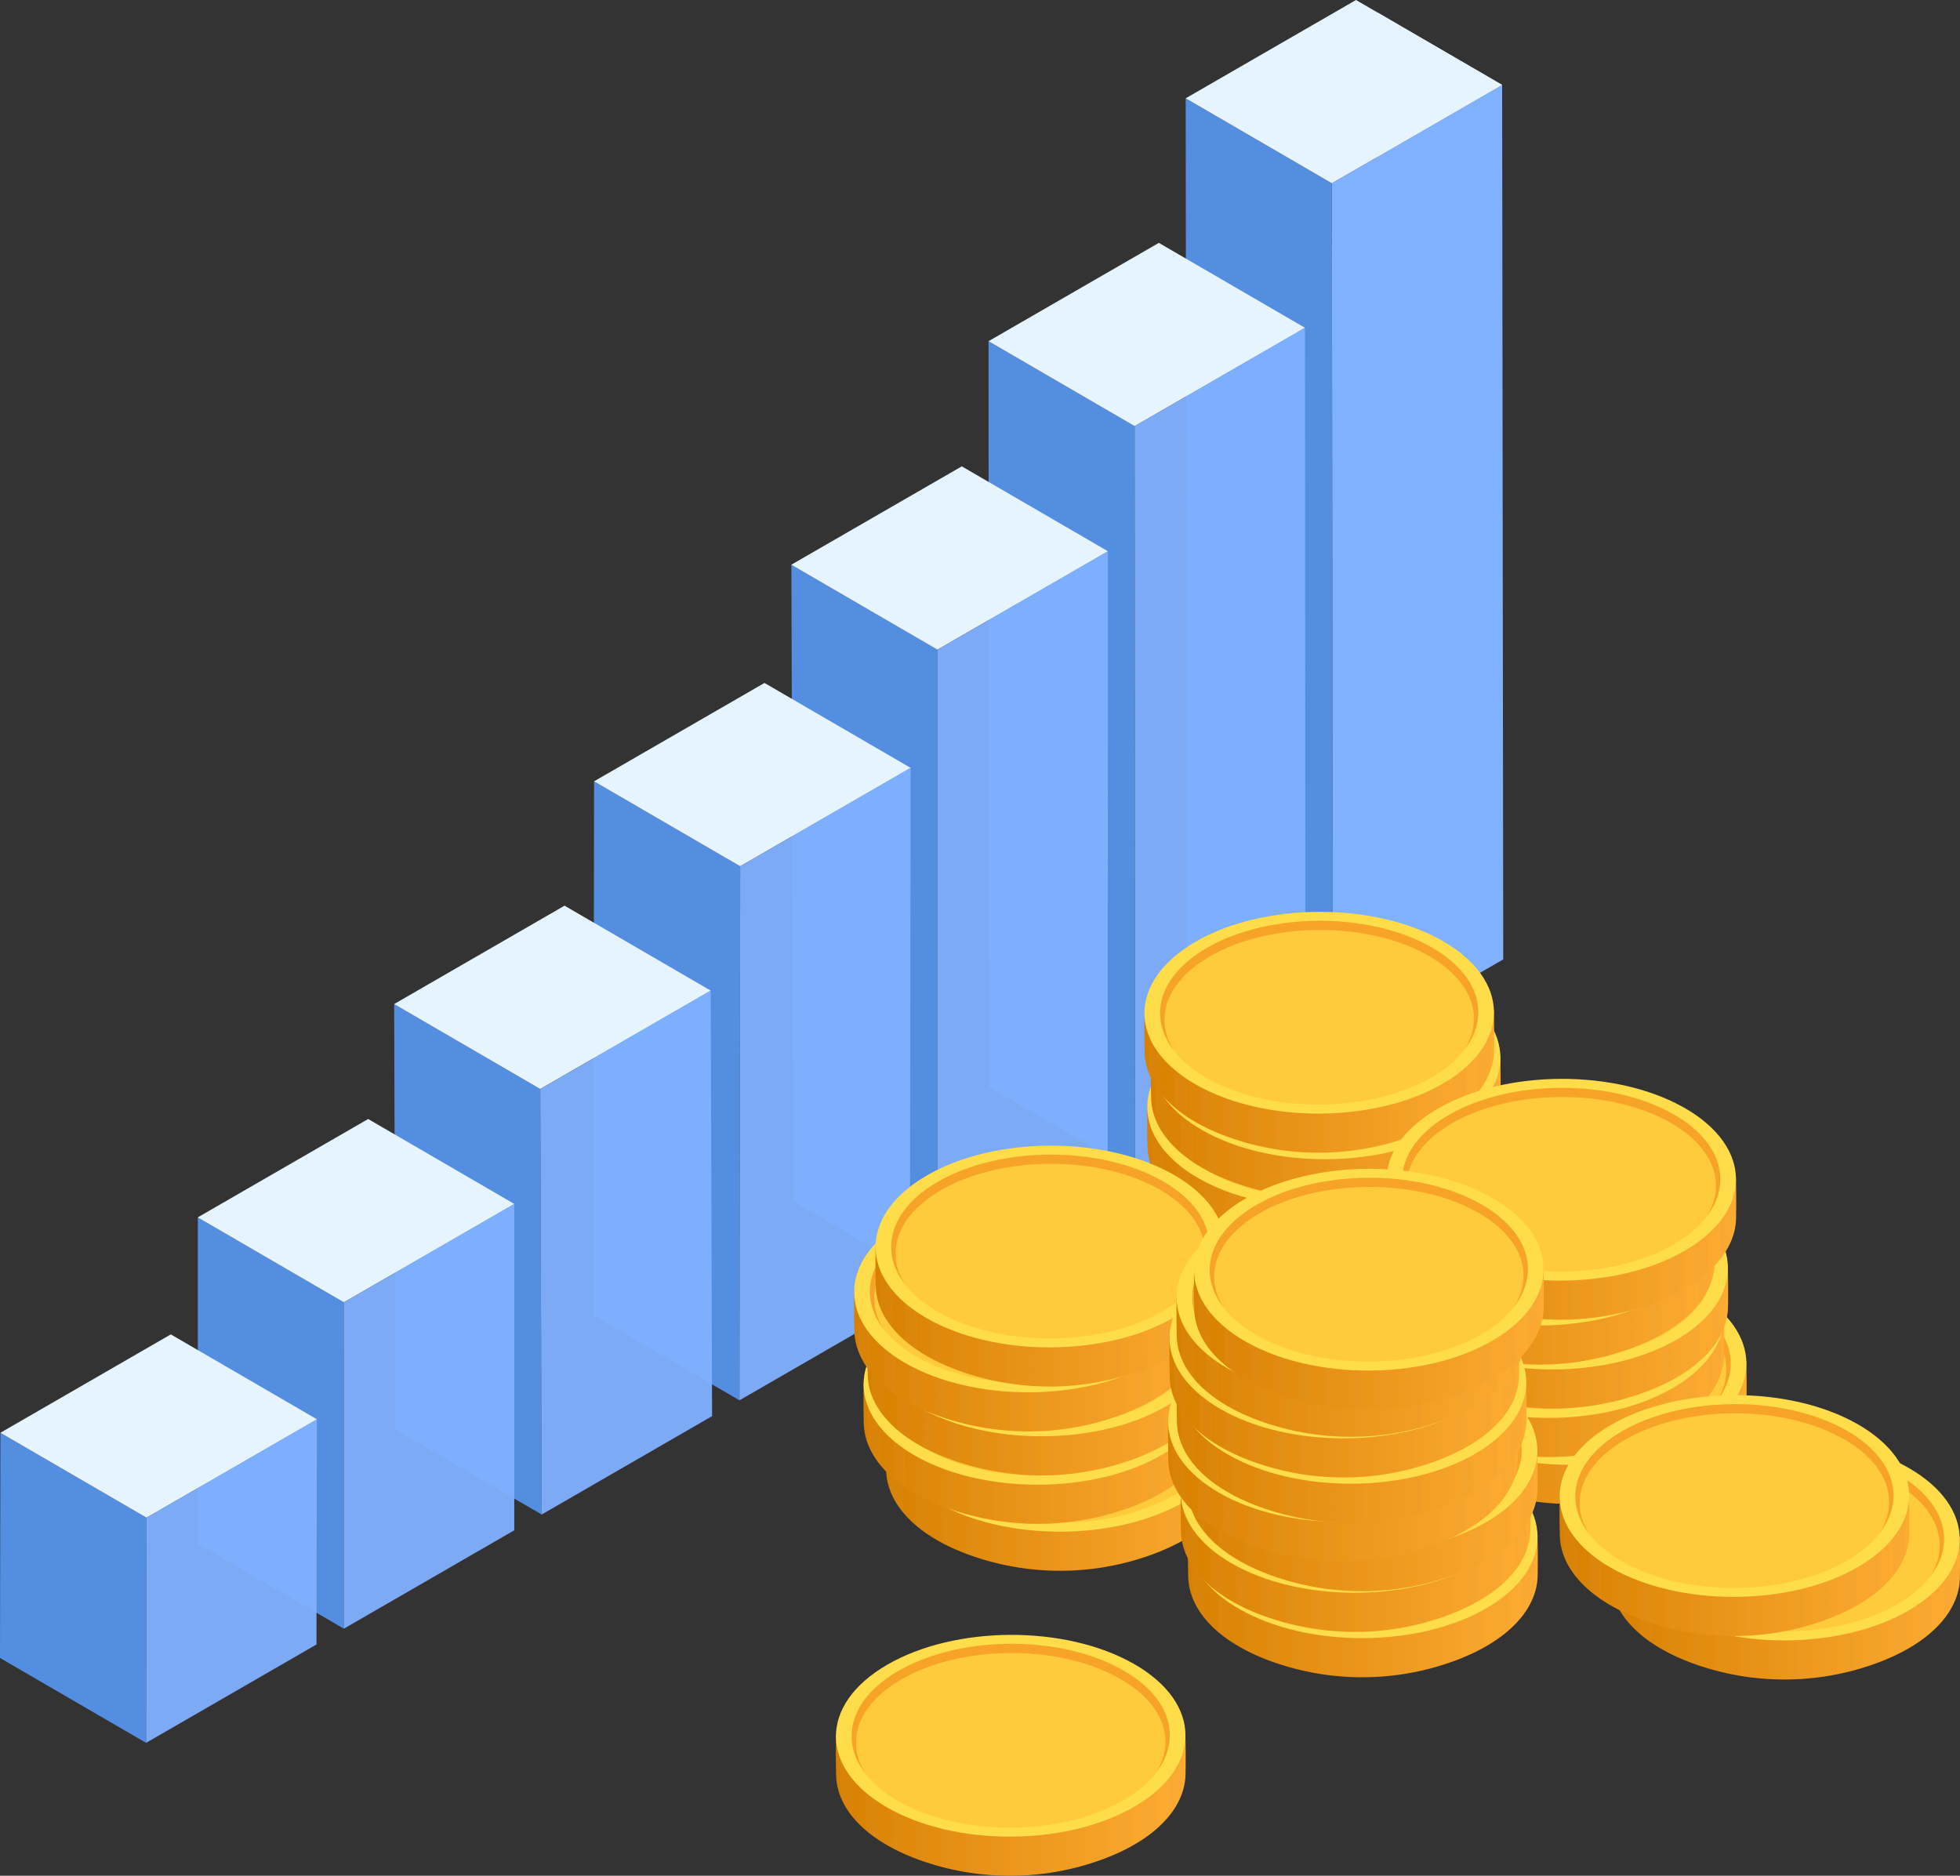 <svg xmlns="http://www.w3.org/2000/svg" width="159.049" height="152.221"><rect width="100%" height="100%" fill="#333333" stroke="none"/><defs><linearGradient id="a" y1=".5" x2="1" y2=".5" gradientUnits="objectBoundingBox"><stop offset="0" stop-color="#d88000"/><stop offset="1" stop-color="#ffac33"/></linearGradient><linearGradient id="b" y1=".5" x2="1" y2=".5" gradientUnits="objectBoundingBox"><stop offset="0" stop-color="#d88f25"/><stop offset="1" stop-color="#eba136"/></linearGradient></defs><path d="M108.16 85.838l-11.857-6.891-.089-70.966 11.857 6.891z" fill="#5793ea" opacity=".95"/><path d="M111.793 1.022v11.7l10.1-5.831z" fill="#d8e4ff"/><path d="M121.895 6.891l.089 70.966-13.82 7.979-.089-70.966z" fill="#80b1ff"/><path d="M92.112 95.103l-11.857-6.891-.038-60.525 11.857 6.891z" fill="#5793ea" opacity=".95"/><path d="M92.074 34.58l-11.857-6.891 13.82-7.979 11.857 6.891z" fill="#e6f4ff"/><path d="M105.894 26.6l.038 60.525-13.82 7.975-.038-60.525z" fill="#80b1ff" opacity=".95"/><path d="M76.054 104.374l-11.675-6.891-.161-51.655 11.857 6.891z" fill="#5793ea" opacity=".95"/><path d="M78.047 37.845l11.857 6.891L76.07 52.72l-11.857-6.891z" fill="#e6f4ff"/><path d="M89.904 44.734l-.021 51.655-13.829 7.984.021-51.655z" fill="#80b1ff" opacity=".95"/><path d="M60.005 113.637l-11.857-6.891.059-43.343 11.857 6.891z" fill="#5793ea" opacity=".95"/><path d="M60.064 70.298l-11.857-6.891 13.829-7.984 11.857 6.891z" fill="#e6f4ff"/><path d="M73.893 62.312l-.059 43.343-13.829 7.984.059-43.342z" fill="#80b1ff" opacity=".95"/><path d="M43.955 122.906l-11.857-6.891-.113-34.533 11.857 6.891z" fill="#5793ea" opacity=".95"/><path d="M43.839 88.373l-11.857-6.891 13.829-7.984 11.857 6.891z" fill="#e6f4ff"/><path d="M57.671 80.389l.113 34.533-13.829 7.984-.113-34.533z" fill="#80b1ff" opacity=".95"/><path d="M27.906 132.172l-11.854-6.891V98.794l11.857 6.891z" fill="#5793ea" opacity=".95"/><path d="M27.903 105.685l-11.857-6.891 13.829-7.984 11.857 6.891z" fill="#e6f4ff"/><path d="M41.732 97.7v26.487l-13.829 7.984v-26.487z" fill="#80b1ff" opacity=".95"/><path d="M11.857 141.438L0 134.547l.034-18.275 11.857 6.891z" fill="#5793ea" opacity=".95"/><path d="M11.891 123.163l-11.859-6.89 13.829-7.984 11.857 6.891z" fill="#e6f4ff"/><path d="M25.715 115.179l-.034 18.275-13.824 7.98.034-18.275z" fill="#80b1ff" opacity=".95"/><path d="M-91.2 162.119q-.027 1.637.014 3.273c.075 2.924 2.842 5.819 8.3 7.338a21.754 21.754 0 0011.809-.048c5.449-1.567 8.193-4.485 8.242-7.409q.027-1.635-.014-3.273c-.07-2.923-28.299-2.805-28.351.119z" transform="translate(184.35 -65.84)" fill="url(#a)"/><path d="M-90.008 163.921l.012 3.111a6.118 6.118 0 01-1-1.759l-.012-3.039a6.271 6.271 0 001 1.687zm7.245 4.067l.012 3.112c.331.087.664.169 1 .24l-.014-3.148c-.335-.066-.67-.124-.997-.205zm4.115.586l.012 3.2c.333.021.666.025 1 .03l-.012-3.182c-.337-.004-.668-.029-1-.049zm-2.058-.2l.014 3.164c.331.053.664.1 1 .139l-.012-3.153c-.341-.04-.667-.106-1.002-.156zm-8.239-3.312l.012 3.05a10.956 10.956 0 001 .771l-.012-3.121a11.641 11.641 0 01-1-.705zm4.122 2.315l.014 3.077c.313.118.661.221 1 .328l-.012-3.105c-.334-.108-.679-.188-1.002-.306zm-2.06-.94l.014 3.079c.312.169.653.326 1 .481l-.014-3.093c-.337-.158-.681-.304-1-.473zm10.292 2.187l.012 3.184c.333-.009.666-.016 1-.041l-.012-3.2c-.336.013-.667.042-1 .051zm10.269-2.979l.012 3.125a9.92 9.92 0 00.994-.787l-.012-3.047a11.551 11.551 0 01-.994.703zm-8.214 2.856l.014 3.152c.333-.043.664-.094 1-.151l-.012-3.162c-.34.044-.666.117-1.002.155zm10.262-4.724l.014 3.111a6.017 6.017 0 00.988-1.829l-.012-3.011a6.225 6.225 0 01-.99 1.723zm-4.1 3.036l.012 3.093c.345-.16.684-.322 1-.5l-.012-3.073c-.319.175-.665.319-.999.474zm-2.053.8l.012 3.1c.335-.11.684-.215 1-.337l-.012-3.073c-.323.115-.673.197-.999.297zm-2.055.543l.014 3.146q.5-.112 1-.249l-.012-3.114c-.332.073-.665.139-1.001.207z" transform="translate(184.504 -64.141)" opacity=".2" fill="url(#b)" style="mix-blend-mode:multiply;isolation:isolate"/><path d="M117.333 90.491c5.552 3.175 5.573 8.358.048 11.579s-14.5 3.258-20.053.084-5.574-8.359-.048-11.576 14.501-3.261 20.053-.087z" fill="#ffdc4a"/><path d="M116.44 91.01c5.057 2.892 5.077 7.614.045 10.547s-13.21 2.968-18.265.077-5.076-7.612-.045-10.545 13.208-2.969 18.265-.079z" fill="#ffb32c" opacity=".4"/><path d="M98.426 91.769c4.895-2.854 12.851-2.886 17.77-.075 3.577 2.046 4.549 5.032 2.938 7.607 2.1-2.746 1.2-6.061-2.694-8.29-5.057-2.89-13.233-2.856-18.265.077-3.88 2.263-4.744 5.584-2.625 8.314-1.633-2.564-.685-5.557 2.876-7.633z" fill="#f7a328"/><path d="M114.27 99.532a2.81 2.81 0 001.335-2.058v-.618c.021-.6-.367-1.3-1.446-1.93-1.991-1.129-4.119-.974-6.729-.29l-1.124.3-2.906-1.677a7.822 7.822 0 012.391.345 1.385 1.385 0 001.165-.114c.223-.13.621-.479.623-.844v-.616c.005-.176-.1-.377-.4-.554-.753-.436-2.988-.488-5.4.848l-1.437-.828-1 .579v.618l.949.548a2.614 2.614 0 00-1.277 1.952v.593c0 .643.438 1.286 1.451 1.871 1.667.962 3.777.8 5.994.217l1.268-.342 3.419 1.973a9.969 9.969 0 01-2.956-.383 1.639 1.639 0 00-1.36.125.925.925 0 00-.456.84c-.009-.066-.011.55-.011.55a.822.822 0 00.474.718c.609.351 2.831.766 5.935-.912l1.866 1.077 1-.58v-.616zm-12.555-4.3a1.449 1.449 0 01-.641-.645 1.372 1.372 0 01.538-.593l2.571 1.485a3.586 3.586 0 01-2.468-.243zm4.9 5.329a1.138 1.138 0 00.23.173 1.138 1.138 0 01-.232-.169zm6.334-1.8l-3.072-1.773a4.777 4.777 0 013.025.486 1.647 1.647 0 01.7.662 1.558 1.558 0 01-.655.632z" fill="#f7a328"/><path d="M113.775 99.247c1.642-.954 2.952-2.82.386-4.322-1.991-1.129-4.119-.974-6.729-.29l-1.124.3-3.7-2.135a5.208 5.208 0 013.186.185 1.372 1.372 0 001.165-.114c.338-.2 1.083-.9.221-1.4-.753-.436-2.988-.488-5.4.848l-1.437-.828-1 .579 1.437.83c-1.982 1.234-2.578 2.829-.317 4.135 1.667.963 3.777.8 5.994.217l1.268-.342 4.216 2.434c-.431.167-1.43.353-3.755-.226a1.639 1.639 0 00-1.36.125.829.829 0 00.009 1.49c.609.351 2.831.767 5.935-.912l1.866 1.077 1-.579zm-12.06-4.012c-.9-.518-.958-1.294-.1-1.855l3.3 1.907a4.049 4.049 0 01-3.2-.051zm11.232 3.533l-3.876-2.238a5.154 5.154 0 013.832.333c1.057.613.988 1.359.044 1.905z" fill="#ffdc4a"/><path d="M-90.821 160.2q-.029 1.637.014 3.275c.075 2.922 2.842 5.817 8.3 7.338a21.754 21.754 0 0011.809-.05c5.449-1.565 8.191-4.484 8.242-7.407q.027-1.637-.014-3.273c-.071-2.92-28.301-2.801-28.351.117z" transform="translate(184.644 -67.333)" fill="url(#a)"/><path d="M-89.632 162.006l.014 3.112a6.1 6.1 0 01-1-1.761l-.014-3.039a6.262 6.262 0 001 1.688zm7.245 4.069l.014 3.112c.331.087.662.169 1 .24l-.012-3.148c-.339-.066-.672-.124-1.001-.205zm4.115.586l.014 3.2c.331.021.664.023 1 .03l-.012-3.184c-.337-.007-.669-.029-1.001-.047zm-2.057-.2l.014 3.162c.331.053.662.1 1 .141l-.014-3.153c-.34-.04-.664-.111-.999-.156zm-8.239-3.312l.012 3.048a10.428 10.428 0 001 .773l-.012-3.121a11.752 11.752 0 01-.999-.705zm4.122 2.315l.012 3.075c.315.119.662.221 1 .329l-.012-3.105c-.333-.107-.678-.187-.999-.305zm-2.06-.94l.012 3.077c.313.169.655.326 1 .483l-.012-3.093c-.337-.158-.682-.3-.994-.473zm10.29 2.187l.014 3.184c.333-.011.664-.018 1-.043l-.014-3.2c-.333.015-.664.042-.999.048zm10.271-2.979l.012 3.125a10.682 10.682 0 00.994-.787l-.012-3.047a11.946 11.946 0 01-.993.703zm-8.214 2.856l.012 3.15c.335-.041.666-.093 1-.15l-.014-3.164c-.339.047-.659.12-.997.158zm10.262-4.726l.012 3.112a6.062 6.062 0 00.99-1.829l-.012-3.011a6.191 6.191 0 01-.993 1.722zm-4.1 3.038l.014 3.093c.344-.16.684-.322 1-.5l-.017-3.075c-.317.177-.661.319-1 .476zm-2.053.8l.014 3.1c.335-.11.682-.215 1-.337l-.012-3.075c-.324.112-.671.197-1.002.302zm-2.053.543l.012 3.146c.335-.075.666-.158 1-.249l-.014-3.114c-.331.074-.664.137-.995.207z" transform="translate(184.797 -65.634)" opacity=".2" fill="url(#b)" style="mix-blend-mode:multiply;isolation:isolate"/><path d="M118.003 87.085c5.55 3.175 5.573 8.358.048 11.579s-14.5 3.257-20.055.084-5.571-8.358-.048-11.579 14.499-3.257 20.055-.084z" fill="#ffdc4a"/><path d="M117.111 87.605c5.055 2.892 5.075 7.612.045 10.547s-13.21 2.966-18.267.077-5.075-7.612-.043-10.547 13.208-2.967 18.265-.077z" fill="#ffb32c" opacity=".4"/><path d="M99.095 88.363c4.9-2.854 12.852-2.888 17.77-.075 3.577 2.046 4.551 5.03 2.94 7.607 2.1-2.747 1.2-6.061-2.694-8.29-5.057-2.89-13.235-2.856-18.265.077-3.88 2.261-4.744 5.584-2.625 8.312-1.633-2.562-.685-5.557 2.874-7.631z" fill="#f7a328"/><path d="M114.941 96.128a2.816 2.816 0 001.334-2.06v-.616c.021-.6-.365-1.3-1.444-1.93-1.991-1.131-4.12-.974-6.731-.29l-1.124.3-2.9-1.676a7.79 7.79 0 012.39.344 1.378 1.378 0 001.165-.112c.224-.13.623-.479.623-.844v-.618c.007-.174-.094-.377-.4-.554-.753-.434-2.988-.488-5.4.849l-1.437-.83-1 .58v.618l.949.548a2.614 2.614 0 00-1.277 1.952v.593c0 .643.436 1.286 1.449 1.871 1.667.962 3.778.8 6 .215l1.268-.342 3.417 1.973a9.832 9.832 0 01-2.954-.383 1.653 1.653 0 00-1.36.125.926.926 0 00-.456.842c-.009-.068-.011.55-.011.55a.818.818 0 00.474.716c.607.353 2.829.767 5.933-.91l1.866 1.077 1-.58v-.618zm-12.557-4.3a1.462 1.462 0 01-.639-.645 1.362 1.362 0 01.538-.593l2.569 1.483a3.577 3.577 0 01-2.468-.245zm4.9 5.329a1.153 1.153 0 00.23.173 1.153 1.153 0 01-.23-.172zm6.334-1.8l-3.072-1.773a4.769 4.769 0 013.025.486 1.647 1.647 0 01.7.662 1.569 1.569 0 01-.65.63z" fill="#f7a328"/><path d="M114.444 95.839c1.644-.954 2.954-2.819.388-4.32-1.991-1.131-4.12-.974-6.731-.29l-1.124.3-3.7-2.135a5.222 5.222 0 013.184.187 1.384 1.384 0 001.165-.114c.34-.2 1.084-.9.223-1.4-.753-.434-2.988-.488-5.4.849l-1.437-.83-1 .58 1.435.83c-1.98 1.232-2.578 2.829-.317 4.135 1.667.962 3.778.8 6 .217l1.268-.342 4.215 2.432c-.429.169-1.428.354-3.754-.226a1.653 1.653 0 00-1.36.125.831.831 0 00.009 1.492c.607.351 2.829.766 5.933-.912l1.866 1.077 1-.58zm-12.06-4.01c-.9-.518-.956-1.295-.1-1.855l3.3 1.907a4.053 4.053 0 01-3.2-.053zm11.234 3.533l-3.878-2.238a5.158 5.158 0 013.834.333c1.057.61.987 1.356.047 1.905z" fill="#ffdc4a"/><path d="M-91.227 158.454q-.027 1.637.014 3.275c.075 2.922 2.842 5.817 8.3 7.338a21.754 21.754 0 0011.809-.05c5.449-1.565 8.193-4.484 8.242-7.407q.027-1.637-.014-3.273c-.072-2.924-28.301-2.805-28.351.117z" transform="translate(184.327 -68.699)" fill="url(#a)"/><path d="M-90.037 160.256l.012 3.112a6.1 6.1 0 01-1-1.761l-.012-3.039a6.2 6.2 0 001 1.688zm7.245 4.069l.012 3.111c.331.089.664.171 1 .242l-.012-3.148c-.337-.067-.672-.13-.999-.206zm4.115.584l.012 3.205c.333.021.666.023 1 .03l-.012-3.184c-.337-.005-.668-.032-.999-.052zm-2.058-.2l.014 3.162c.331.053.664.1 1 .141l-.012-3.153c-.341-.038-.667-.105-1.002-.154zm-8.239-3.312l.012 3.048a10.654 10.654 0 001 .773l-.012-3.121a12.042 12.042 0 01-1-.703zm4.122 2.315l.014 3.075c.313.119.661.221 1 .329l-.012-3.105c-.334-.105-.681-.185-1.002-.303zm-2.06-.94l.014 3.077c.312.169.653.326 1 .483l-.014-3.093c-.337-.156-.683-.3-1-.471zm10.292 2.185l.012 3.185c.333-.011.666-.018 1-.043l-.014-3.2c-.334.018-.665.045-.998.054zm10.269-2.977l.012 3.125a10.455 10.455 0 00.994-.787l-.012-3.047a11.944 11.944 0 01-.994.705zm-8.214 2.856l.014 3.15c.333-.041.664-.093 1-.15l-.012-3.164c-.337.049-.664.122-1.002.16zm10.262-4.726l.014 3.112a6.056 6.056 0 00.988-1.829l-.012-3.011a6.191 6.191 0 01-.987 1.724zm-4.1 3.038l.012 3.093c.345-.16.684-.322 1-.5l-.012-3.073c-.319.175-.665.319-.997.476zm-2.053.8l.012 3.1c.335-.11.684-.215 1-.337l-.012-3.075c-.323.117-.668.199-.999.304zm-2.055.543l.014 3.146q.5-.112 1-.249l-.012-3.114c-.332.075-.665.139-1.001.209z" transform="translate(184.481 -67)" opacity=".2" fill="url(#b)" style="mix-blend-mode:multiply;isolation:isolate"/><path d="M117.281 83.968c5.552 3.175 5.573 8.358.048 11.579s-14.5 3.257-20.053.084-5.573-8.358-.05-11.579 14.505-3.259 20.055-.084z" fill="#ffdc4a"/><path d="M116.385 84.488c5.057 2.892 5.076 7.612.045 10.547s-13.21 2.966-18.265.077-5.076-7.614-.045-10.547 13.211-2.969 18.265-.077z" fill="#ffb32c" opacity=".4"/><path d="M98.374 85.246c4.895-2.854 12.851-2.888 17.77-.075 3.577 2.046 4.549 5.03 2.938 7.607 2.1-2.747 1.2-6.061-2.694-8.29-5.057-2.892-13.233-2.856-18.265.077-3.88 2.261-4.744 5.584-2.625 8.312-1.633-2.561-.685-5.556 2.876-7.631z" fill="#f7a328"/><path d="M114.218 93.01a2.818 2.818 0 001.335-2.06v-.616c.021-.6-.367-1.3-1.446-1.93-1.991-1.131-4.119-.974-6.729-.29l-1.124.3-2.906-1.676a7.806 7.806 0 012.391.344 1.378 1.378 0 001.165-.114c.223-.13.621-.479.621-.844v-.618c.007-.174-.094-.377-.4-.554-.753-.434-2.988-.488-5.4.849l-1.437-.83-1 .58v.616l.949.55a2.614 2.614 0 00-1.277 1.95v.595c0 .643.438 1.286 1.451 1.87 1.667.963 3.777.8 5.994.217l1.268-.342 3.419 1.973a9.848 9.848 0 01-2.956-.383 1.653 1.653 0 00-1.36.125.929.929 0 00-.456.842c-.009-.068-.011.55-.011.55a.822.822 0 00.474.716c.609.353 2.831.767 5.935-.91l1.864 1.077 1-.58v-.618zm-12.555-4.3a1.457 1.457 0 01-.641-.645 1.362 1.362 0 01.538-.593l2.569 1.483a3.573 3.573 0 01-2.466-.242zm4.9 5.329a1.206 1.206 0 00.23.173 1.206 1.206 0 01-.232-.17zm6.334-1.8l-3.072-1.773a4.767 4.767 0 013.025.486 1.636 1.636 0 01.7.662 1.559 1.559 0 01-.655.632z" fill="#f7a328"/><path d="M113.723 92.723c1.642-.954 2.952-2.819.386-4.32-1.991-1.131-4.119-.974-6.729-.29l-1.124.3-3.7-2.135a5.228 5.228 0 013.185.187 1.385 1.385 0 001.164-.115c.338-.2 1.083-.9.221-1.4-.753-.434-2.988-.488-5.4.849l-1.437-.83-1 .58 1.437.83c-1.982 1.232-2.578 2.829-.317 4.135 1.667.962 3.777.8 5.993.215l1.268-.34 4.216 2.432c-.431.169-1.43.354-3.755-.226a1.653 1.653 0 00-1.36.125.831.831 0 00.009 1.492c.609.351 2.831.766 5.935-.912l1.864 1.077 1-.58zm-12.06-4.01c-.9-.518-.958-1.3-.1-1.855l3.3 1.907a4.049 4.049 0 01-3.2-.052zm11.232 3.533l-3.876-2.238a5.154 5.154 0 013.832.333c1.054.61.988 1.356.044 1.905z" fill="#ffdc4a"/><path d="M-91.06 156.258q-.029 1.637.012 3.275c.075 2.922 2.844 5.817 8.3 7.338a21.755 21.755 0 0011.809-.05c5.449-1.565 8.191-4.484 8.241-7.407q.029-1.637-.012-3.275c-.07-2.922-28.3-2.803-28.35.119z" transform="translate(184.458 -70.413)" fill="url(#a)"/><path d="M-89.871 158.061l.014 3.113a6.1 6.1 0 01-1-1.761l-.014-3.039a6.289 6.289 0 001 1.687zm7.245 4.069l.014 3.111c.331.087.662.171 1 .242l-.012-3.15c-.339-.065-.676-.124-1.001-.204zm4.115.584l.014 3.2c.331.023.664.025 1 .032l-.014-3.184c-.335-.002-.667-.029-.999-.049zm-2.057-.2l.012 3.162c.333.053.664.1 1 .141l-.014-3.153c-.338-.038-.662-.106-.997-.154zm-8.239-3.314l.012 3.05a10.142 10.142 0 001 .771l-.014-3.12a11.6 11.6 0 01-.997-.701zm4.122 2.317l.012 3.075c.315.119.662.221 1 .329l-.012-3.105c-.333-.105-.678-.185-.999-.303zm-2.06-.94l.012 3.077c.312.169.655.326 1 .483l-.012-3.093c-.337-.158-.682-.3-.999-.471zm10.29 2.185l.014 3.186c.333-.011.664-.018 1-.043l-.014-3.2c-.333.017-.664.044-.999.053zm10.271-2.977l.012 3.125a10.394 10.394 0 00.994-.789l-.012-3.045a11.942 11.942 0 01-.993.705zm-8.214 2.856l.012 3.15c.335-.041.666-.093 1-.15l-.014-3.164c-.335.048-.659.123-1 .16zm10.262-4.726l.012 3.112a6.062 6.062 0 00.99-1.829l-.012-3.013a6.225 6.225 0 01-.99 1.726zm-4.1 3.036l.014 3.095c.344-.16.684-.322.994-.5l-.012-3.072c-.316.174-.66.318-.996.473zm-2.053.8l.014 3.1c.335-.11.682-.215 1-.337l-.012-3.075c-.324.119-.671.201-1.002.306zm-2.053.543l.012 3.145c.335-.075.666-.158 1-.249l-.014-3.112c-.331.076-.664.14-.999.21z" transform="translate(184.611 -68.715)" opacity=".2" fill="url(#b)" style="mix-blend-mode:multiply;isolation:isolate"/><path d="M117.578 80.058c5.55 3.173 5.572 8.358.048 11.577s-14.5 3.259-20.055.085-5.571-8.358-.048-11.579 14.503-3.258 20.055-.083z" fill="#ffdc4a"/><path d="M116.686 80.578c5.055 2.892 5.075 7.612.043 10.546s-13.209 2.966-18.265.077-5.075-7.614-.045-10.547 13.211-2.968 18.267-.076z" fill="#ffb32c" opacity=".4"/><path d="M98.67 81.336c4.895-2.854 12.852-2.888 17.77-.075 3.577 2.046 4.551 5.03 2.938 7.607 2.1-2.747 1.205-6.061-2.692-8.29-5.057-2.892-13.235-2.856-18.267.077-3.878 2.261-4.742 5.584-2.623 8.312-1.632-2.563-.685-5.556 2.874-7.631z" fill="#f7a328"/><path d="M114.516 89.1a2.816 2.816 0 001.334-2.06v-.618c.021-.6-.365-1.3-1.444-1.928-1.992-1.131-4.12-.974-6.731-.292l-1.124.3-2.9-1.677a7.86 7.86 0 012.39.345 1.378 1.378 0 001.165-.112c.224-.13.623-.479.623-.844v-.618c.005-.174-.094-.377-.4-.554-.753-.434-2.988-.488-5.4.849l-1.435-.83-1 .58v.616l.949.548a2.612 2.612 0 00-1.277 1.952v.595c0 .643.436 1.286 1.449 1.87 1.667.963 3.778.8 6 .217l1.268-.342 3.417 1.973a9.893 9.893 0 01-2.954-.383 1.646 1.646 0 00-1.36.125.923.923 0 00-.456.84c-.009-.066-.011.552-.011.552a.819.819 0 00.472.716c.609.353 2.831.767 5.935-.912l1.866 1.077 1-.579v-.618zm-12.557-4.3a1.462 1.462 0 01-.639-.645 1.368 1.368 0 01.536-.593l2.571 1.483a3.577 3.577 0 01-2.468-.242zm4.9 5.329a1.192 1.192 0 00.228.173 1.192 1.192 0 01-.228-.17zm6.334-1.8l-3.072-1.773a4.751 4.751 0 013.023.486 1.626 1.626 0 01.7.662 1.574 1.574 0 01-.651.632z" fill="#f7a328"/><path d="M114.019 88.813c1.642-.954 2.952-2.819.388-4.32-1.992-1.131-4.12-.974-6.731-.292l-1.124.3-3.7-2.135a5.231 5.231 0 013.183.182 1.378 1.378 0 001.165-.112c.34-.2 1.084-.9.223-1.4-.753-.434-2.988-.488-5.4.849l-1.435-.83-1 .58 1.437.828c-1.98 1.234-2.578 2.829-.317 4.136 1.667.962 3.778.8 6 .215l1.268-.34 4.215 2.432c-.429.167-1.43.354-3.754-.226a1.646 1.646 0 00-1.36.125.831.831 0 00.007 1.492c.609.351 2.831.766 5.935-.912l1.866 1.077 1-.58zm-12.06-4.01c-.9-.518-.956-1.3-.1-1.855l3.3 1.907a4.061 4.061 0 01-3.2-.052zm11.234 3.533l-3.878-2.238a5.153 5.153 0 013.832.333c1.059.61.988 1.356.046 1.905z" fill="#ffdc4a"/><path d="M-91.355 154.177q-.029 1.637.012 3.275c.075 2.922 2.844 5.817 8.3 7.338a21.754 21.754 0 0011.809-.05c5.449-1.565 8.191-4.484 8.241-7.407q.029-1.637-.012-3.273c-.07-2.924-28.295-2.805-28.35.117z" transform="translate(184.227 -72.038)" fill="url(#a)"/><path d="M-90.166 155.979l.014 3.113a6.1 6.1 0 01-1-1.761l-.014-3.039a6.262 6.262 0 001 1.687zm7.245 4.069l.014 3.112c.331.087.662.169 1 .24l-.012-3.148c-.339-.066-.674-.124-1.001-.205zm4.115.586l.014 3.2c.331.021.664.023 1 .03l-.014-3.184c-.335-.002-.667-.029-.999-.047zm-2.057-.2l.014 3.162c.331.053.662.1 1 .141l-.014-3.153c-.337-.04-.664-.107-.999-.156zm-8.239-3.312l.012 3.048a10.432 10.432 0 001 .773l-.014-3.121a12.019 12.019 0 01-.996-.705zm4.122 2.315l.012 3.075c.315.119.662.221 1 .329l-.012-3.105c-.333-.107-.678-.187-.999-.305zm-2.06-.94l.012 3.077c.313.169.655.326 1 .483l-.012-3.093c-.337-.158-.682-.3-.999-.473zm10.29 2.187l.014 3.184c.333-.011.664-.018 1-.043l-.014-3.2c-.333.015-.664.044-.999.053zm10.27-2.979l.012 3.125a10.684 10.684 0 00.994-.787l-.012-3.047a11.944 11.944 0 01-.992.704zm-8.214 2.856l.012 3.15c.335-.041.666-.093 1-.15l-.014-3.164c-.334.047-.658.121-.996.158zm10.262-4.726l.012 3.112a6.062 6.062 0 00.99-1.829l-.012-3.011a6.192 6.192 0 01-.989 1.722zm-4.1 3.038l.014 3.093c.344-.16.684-.322.994-.495l-.012-3.073c-.315.17-.664.312-.995.469zm-2.053.8l.014 3.1c.335-.11.682-.215 1-.337l-.012-3.075c-.323.115-.67.197-1.001.302zm-2.053.543l.012 3.146c.335-.075.666-.158 1-.249l-.014-3.114c-.33.073-.66.137-.997.207z" transform="translate(184.38 -70.339)" opacity=".2" fill="url(#b)" style="mix-blend-mode:multiply;isolation:isolate"/><path d="M117.052 76.353c5.55 3.175 5.571 8.358.048 11.579s-14.5 3.257-20.055.084-5.571-8.358-.048-11.579 14.503-3.257 20.055-.084z" fill="#ffdc4a"/><path d="M116.16 76.872c5.055 2.892 5.075 7.612.043 10.546s-13.209 2.967-18.265.077-5.075-7.612-.043-10.546 13.208-2.966 18.265-.077z" fill="#ffb32c" opacity=".4"/><path d="M98.144 77.631c4.895-2.854 12.852-2.888 17.77-.075 3.577 2.046 4.551 5.03 2.938 7.607 2.1-2.747 1.205-6.061-2.692-8.29-5.057-2.89-13.235-2.856-18.265.077-3.88 2.261-4.744 5.584-2.625 8.312-1.633-2.562-.681-5.557 2.874-7.631z" fill="#f7a328"/><path d="M-79.85 170.188q-.029 1.637.012 3.273c.075 2.924 2.842 5.819 8.3 7.338a21.744 21.744 0 0011.811-.05c5.449-1.565 8.191-4.484 8.241-7.407q.029-1.637-.014-3.273c-.07-2.923-28.3-2.805-28.35.119z" transform="translate(193.208 -59.541)" fill="url(#a)"/><path d="M-78.661 171.99l.012 3.111a6.161 6.161 0 01-1-1.759l-.012-3.039a6.271 6.271 0 001 1.687zm7.245 4.067l.012 3.113c.331.087.664.169 1 .24l-.014-3.148c-.335-.062-.67-.125-.997-.206zm4.115.586l.014 3.2c.331.021.664.025 1 .03l-.014-3.184c-.335-.002-.667-.029-.999-.047zm-2.057-.2l.012 3.164c.333.053.664.1 1 .139l-.012-3.153c-.342-.04-.666-.106-.999-.156zm-8.239-3.312l.012 3.05a10.721 10.721 0 001 .771l-.014-3.121a11.6 11.6 0 01-1.001-.705zm4.122 2.315l.012 3.077c.315.117.661.221 1 .328l-.014-3.105c-.331-.108-.678-.188-.997-.306zm-2.06-.94l.012 3.079c.312.169.653.326 1 .481l-.012-3.093c-.337-.158-.682-.3-.999-.473zm10.29 2.187l.012 3.184c.333-.009.666-.016 1-.041l-.012-3.2c-.335.013-.666.042-.999.051zm10.269-2.979l.014 3.125a10.337 10.337 0 00.994-.787L-53.98 173a11.587 11.587 0 01-.995.708zm-8.212 2.856l.012 3.152c.333-.043.664-.094 1-.151l-.014-3.162c-.335.045-.661.117-.997.155zm10.262-4.724l.012 3.111a6.062 6.062 0 00.99-1.829l-.014-3.011a6.173 6.173 0 01-.988 1.723zm-4.1 3.036l.012 3.093c.345-.16.684-.322 1-.5l-.012-3.073c-.32.175-.666.319-1 .474zm-2.053.8l.012 3.1c.337-.11.684-.215 1-.337l-.014-3.073c-.319.115-.667.195-.998.3zm-2.053.543l.012 3.146q.5-.112 1-.249l-.017-3.122c-.328.081-.663.147-.996.215z" transform="translate(193.361 -57.842)" opacity=".2" fill="url(#b)" style="mix-blend-mode:multiply;isolation:isolate"/><path d="M137.536 104.859c5.552 3.175 5.573 8.358.05 11.579s-14.5 3.259-20.055.084-5.573-8.358-.048-11.577 14.503-3.259 20.053-.086z" fill="#ffdc4a"/><path d="M136.645 105.379c5.057 2.892 5.077 7.614.045 10.546s-13.208 2.968-18.265.077-5.077-7.612-.045-10.546 13.21-2.967 18.265-.077z" fill="#ffb32c" opacity=".4"/><path d="M118.63 106.137c4.895-2.854 12.851-2.886 17.77-.075 3.577 2.046 4.549 5.032 2.938 7.607 2.1-2.747 1.205-6.061-2.694-8.29-5.055-2.89-13.233-2.856-18.265.077-3.878 2.263-4.742 5.584-2.623 8.314-1.634-2.564-.686-5.557 2.874-7.633z" fill="#f7a328"/><path d="M134.476 113.9a2.813 2.813 0 001.334-2.058v-.618c.021-.6-.367-1.3-1.446-1.93-1.991-1.129-4.119-.974-6.729-.29l-1.124.3-2.9-1.677a7.81 7.81 0 012.39.345 1.385 1.385 0 001.165-.114c.223-.13.621-.479.623-.844v-.616c.005-.176-.1-.377-.4-.556-.755-.434-2.99-.486-5.4.849l-1.437-.828-1 .579v.618l.951.548a2.609 2.609 0 00-1.277 1.952l-.005.593c0 .643.438 1.286 1.451 1.871 1.667.962 3.778.8 6 .217l1.268-.342 3.417 1.973a9.968 9.968 0 01-2.956-.383 1.641 1.641 0 00-1.36.125.925.925 0 00-.456.84c-.009-.066-.011.55-.011.55a.825.825 0 00.474.718c.609.351 2.831.766 5.935-.912l1.866 1.077 1-.58v-.616zm-12.557-4.3a1.444 1.444 0 01-.639-.645 1.355 1.355 0 01.536-.593l2.571 1.485a3.587 3.587 0 01-2.468-.243zm4.9 5.329a1.123 1.123 0 00.228.173 1.123 1.123 0 01-.228-.169zm6.332-1.8l-3.072-1.773a4.777 4.777 0 013.025.486 1.636 1.636 0 01.7.662 1.558 1.558 0 01-.653.633z" fill="#f7a328"/><path d="M133.979 113.616c1.642-.954 2.952-2.82.386-4.322-1.991-1.129-4.119-.974-6.729-.29l-1.124.3-3.7-2.135a5.209 5.209 0 013.186.185 1.372 1.372 0 001.165-.114c.34-.2 1.084-.9.223-1.4-.755-.434-2.99-.486-5.4.849l-1.437-.828-1 .579 1.437.83c-1.98 1.232-2.578 2.829-.317 4.135 1.667.963 3.778.8 6 .217l1.268-.342 4.215 2.434c-.429.167-1.43.353-3.755-.226a1.641 1.641 0 00-1.36.125.829.829 0 00.009 1.49c.609.351 2.831.767 5.935-.912l1.866 1.077 1-.579zm-12.06-4.012c-.9-.518-.956-1.295-.1-1.855l3.3 1.907a4.053 4.053 0 01-3.2-.052zm11.232 3.533l-3.876-2.238a5.154 5.154 0 013.832.333c1.057.612.987 1.356.044 1.905z" fill="#ffdc4a"/><path d="M-80.87 168.047q-.029 1.637.012 3.275c.075 2.922 2.844 5.817 8.3 7.338a21.754 21.754 0 0011.809-.05c5.449-1.565 8.191-4.484 8.241-7.407q.029-1.637-.012-3.273c-.07-2.924-28.3-2.805-28.35.117z" transform="translate(192.412 -61.211)" fill="url(#a)"/><path d="M-79.681 169.849l.012 3.113a6.187 6.187 0 01-1-1.761l-.012-3.039a6.29 6.29 0 001 1.687zm7.245 4.069l.014 3.111c.331.089.662.171 1 .242l-.012-3.148c-.339-.067-.674-.123-1.001-.206zm4.115.584l.014 3.205c.331.021.664.023 1 .03l-.014-3.184c-.335-.005-.667-.032-.999-.053zm-2.057-.2l.012 3.162c.333.053.664.1 1 .141l-.014-3.153c-.338-.038-.664-.105-.997-.152zm-8.239-3.312l.012 3.048a10.434 10.434 0 001 .773l-.014-3.121a12.01 12.01 0 01-.997-.703zm4.122 2.315l.012 3.075c.315.119.662.221 1 .329l-.012-3.105c-.333-.104-.68-.185-.999-.304zm-2.06-.94l.012 3.077c.312.169.655.326 1 .483l-.012-3.093c-.337-.156-.682-.3-.999-.471zm10.29 2.185l.014 3.186c.333-.011.664-.018 1-.043l-.014-3.2c-.335.017-.664.044-.999.053zm10.271-2.977l.012 3.125a10.681 10.681 0 00.994-.787L-55 170.86a11.945 11.945 0 01-.993.709zm-8.214 2.856l.012 3.15c.335-.041.666-.093 1-.15l-.014-3.164c-.335.049-.659.122-.997.16zm10.262-4.726l.012 3.113a6.062 6.062 0 00.99-1.829l-.012-3.011a6.216 6.216 0 01-.99 1.724zm-4.1 3.038l.014 3.093c.344-.16.684-.322.994-.5l-.012-3.073c-.316.175-.662.319-.996.476zm-2.053.8l.014 3.1c.335-.11.682-.215 1-.337l-.012-3.075c-.324.117-.671.199-1.003.304zm-2.053.543l.012 3.146c.335-.077.666-.158 1-.249l-.014-3.114c-.331.075-.664.139-.999.209z" transform="translate(192.565 -59.512)" opacity=".2" fill="url(#b)" style="mix-blend-mode:multiply;isolation:isolate"/><path d="M135.722 101.049c5.55 3.175 5.571 8.358.048 11.579s-14.5 3.257-20.055.084-5.572-8.358-.048-11.579 14.503-3.259 20.055-.084z" fill="#ffdc4a"/><path d="M134.83 101.569c5.055 2.892 5.075 7.612.043 10.546s-13.208 2.967-18.265.077-5.075-7.614-.045-10.546 13.207-2.969 18.267-.077z" fill="#ffb32c" opacity=".4"/><path d="M116.814 102.326c4.895-2.854 12.852-2.888 17.77-.075 3.577 2.046 4.549 5.03 2.938 7.607 2.1-2.747 1.205-6.061-2.692-8.29-5.057-2.892-13.235-2.856-18.267.077-3.878 2.261-4.742 5.584-2.623 8.312-1.632-2.56-.685-5.555 2.874-7.631z" fill="#f7a328"/><path d="M132.66 110.091a2.816 2.816 0 001.329-2.06v-.616c.021-.6-.365-1.3-1.444-1.93-1.993-1.131-4.12-.974-6.731-.29l-1.124.3-2.9-1.677a7.862 7.862 0 012.39.345 1.378 1.378 0 001.165-.112 1.209 1.209 0 00.623-.844v-.618c.005-.174-.094-.377-.4-.554-.755-.434-2.988-.488-5.4.849l-1.435-.83-1 .58v.616l.951.548a2.615 2.615 0 00-1.277 1.952v.595c0 .643.436 1.286 1.449 1.87 1.667.963 3.778.8 6 .217l1.268-.342 3.417 1.973a9.831 9.831 0 01-2.954-.383 1.653 1.653 0 00-1.36.125.921.921 0 00-.456.842c-.009-.068-.011.55-.011.55a.819.819 0 00.472.716c.609.353 2.831.767 5.935-.912l1.866 1.077 1-.579v-.618zm-12.557-4.3a1.462 1.462 0 01-.639-.645 1.368 1.368 0 01.536-.593l2.571 1.483a3.577 3.577 0 01-2.468-.242zm4.9 5.329a1.194 1.194 0 00.228.173 1.194 1.194 0 01-.228-.17zm6.334-1.8l-3.072-1.77a4.762 4.762 0 013.023.486 1.626 1.626 0 01.7.662 1.564 1.564 0 01-.651.629z" fill="#f7a328"/><path d="M132.163 109.804c1.642-.954 2.952-2.819.388-4.32-1.993-1.131-4.12-.974-6.731-.29l-1.124.3-3.7-2.135a5.222 5.222 0 013.184.187 1.384 1.384 0 001.164-.114c.34-.2 1.084-.9.223-1.4-.755-.434-2.988-.488-5.4.849l-1.435-.83-1 .58 1.437.83c-1.98 1.232-2.578 2.829-.317 4.135 1.667.962 3.778.8 6 .215l1.268-.34 4.215 2.432c-.429.167-1.43.354-3.754-.226a1.653 1.653 0 00-1.36.125.83.83 0 00.007 1.492c.609.351 2.831.766 5.935-.912l1.866 1.077 1-.58zm-12.06-4.01c-.9-.518-.956-1.3-.1-1.855l3.3 1.907a4.053 4.053 0 01-3.2-.052zm11.234 3.533l-3.878-2.238a5.153 5.153 0 013.832.333c1.059.61.989 1.356.045 1.905z" fill="#ffdc4a"/><path d="M-80.693 165.84q-.027 1.637.014 3.275c.075 2.922 2.842 5.817 8.3 7.338a21.778 21.778 0 0011.811-.05c5.447-1.567 8.191-4.485 8.241-7.407q.027-1.637-.014-3.275c-.073-2.921-28.302-2.805-28.352.119z" transform="translate(192.55 -62.935)" fill="url(#a)"/><path d="M-79.5 167.642l.012 3.111a6.1 6.1 0 01-1-1.759l-.012-3.039a6.244 6.244 0 001 1.687zm7.245 4.069l.012 3.111c.331.087.664.169 1 .24l-.014-3.148c-.343-.067-.673-.124-1-.204zm4.115.584l.012 3.2c.333.021.666.025 1 .032l-.012-3.184c-.34-.002-.67-.029-1.003-.049zm-2.057-.2l.012 3.162c.331.053.664.1 1 .139l-.012-3.152c-.343-.037-.669-.105-1.003-.153zm-8.241-3.314l.014 3.05a10.333 10.333 0 001 .771l-.012-3.121a11.917 11.917 0 01-1.004-.703zm4.122 2.317l.014 3.075c.313.118.661.221 1 .328l-.012-3.105c-.336-.106-.686-.184-1.004-.302zm-2.06-.94l.014 3.077c.312.169.653.326 1 .483l-.014-3.095c-.339-.156-.683-.298-1.002-.469zm10.292 2.185l.012 3.184c.333-.009.666-.016 1-.041l-.012-3.2c-.338.014-.669.044-1.002.053zm10.269-2.977l.012 3.125a10.18 10.18 0 00.994-.789l-.012-3.047a11.545 11.545 0 01-.996.707zm-8.214 2.854l.014 3.152a22.18 22.18 0 001-.151l-.012-3.162c-.342.046-.666.119-1.004.157zm10.262-4.724l.014 3.111a5.987 5.987 0 00.988-1.827l-.012-3.013a6.181 6.181 0 01-.992 1.725zm-4.1 3.036l.012 3.095c.345-.16.684-.322 1-.5l-.012-3.072c-.321.174-.667.318-1.001.473zm-2.053.8l.012 3.105c.335-.112.684-.215 1-.337l-.012-3.075c-.325.114-.67.196-1.001.299zm-2.055.545l.014 3.145c.333-.075.666-.158 1-.249l-.012-3.112c-.334.074-.667.139-1.003.208z" transform="translate(192.704 -61.236)" opacity=".2" fill="url(#b)" style="mix-blend-mode:multiply;isolation:isolate"/><path d="M136.038 97.118c5.552 3.173 5.573 8.358.048 11.577s-14.5 3.259-20.053.084-5.573-8.356-.048-11.577 14.503-3.259 20.053-.084z" fill="#ffdc4a"/><path d="M135.145 97.638c5.057 2.89 5.077 7.612.045 10.545s-13.21 2.968-18.265.077-5.076-7.612-.045-10.545 13.21-2.969 18.265-.077z" fill="#ffb32c" opacity=".4"/><path d="M117.131 98.395c4.895-2.853 12.851-2.886 17.77-.073 3.577 2.044 4.549 5.03 2.938 7.6 2.1-2.746 1.2-6.061-2.694-8.289-5.055-2.892-13.233-2.858-18.265.077-3.88 2.261-4.744 5.582-2.625 8.312-1.633-2.558-.685-5.551 2.876-7.627z" fill="#f7a328"/><path d="M132.975 106.16a2.813 2.813 0 001.335-2.06v-.618c.021-.6-.367-1.3-1.446-1.93-1.991-1.129-4.119-.972-6.729-.29l-1.124.3-2.906-1.677a7.82 7.82 0 012.391.345 1.372 1.372 0 001.165-.114c.223-.128.621-.477.623-.842v-.618c.005-.175-.1-.378-.4-.554-.753-.436-2.988-.488-5.4.849l-1.437-.83-1 .579v.618l.951.548a2.615 2.615 0 00-1.278 1.952v.593c0 .643.438 1.287 1.451 1.871 1.667.963 3.777.8 5.994.217l1.27-.342 3.417 1.973a9.97 9.97 0 01-2.956-.383 1.647 1.647 0 00-1.36.125.926.926 0 00-.456.84c-.009-.066-.011.552-.011.552a.822.822 0 00.474.716c.609.351 2.831.767 5.935-.912l1.866 1.077 1-.579v-.618zm-12.555-4.3a1.452 1.452 0 01-.641-.646 1.382 1.382 0 01.538-.593l2.571 1.485a3.587 3.587 0 01-2.468-.243zm4.9 5.329a1.133 1.133 0 00.23.171 1.133 1.133 0 01-.232-.167zm6.334-1.8l-3.072-1.773a4.765 4.765 0 013.025.484 1.65 1.65 0 01.7.664 1.569 1.569 0 01-.655.632z" fill="#f7a328"/><path d="M132.48 105.873c1.642-.954 2.952-2.82.386-4.322-1.991-1.129-4.119-.972-6.729-.29l-1.124.3-3.7-2.135a5.208 5.208 0 013.186.185 1.378 1.378 0 001.165-.112c.338-.2 1.083-.9.221-1.4-.753-.436-2.988-.488-5.4.849l-1.437-.83-1 .579 1.437.83c-1.982 1.234-2.578 2.829-.317 4.135 1.667.963 3.777.8 5.994.217l1.27-.342 4.215 2.434c-.431.167-1.43.353-3.755-.226a1.647 1.647 0 00-1.36.125.829.829 0 00.009 1.49c.609.353 2.831.767 5.935-.912l1.866 1.077 1-.579zm-12.06-4.01c-.9-.52-.958-1.3-.1-1.855l3.3 1.905a4.05 4.05 0 01-3.2-.05zm11.232 3.533l-3.876-2.24a5.163 5.163 0 013.832.335c1.057.611.988 1.355.044 1.905z" fill="#ffdc4a"/><path d="M-81.3 163.836q-.027 1.637.014 3.275c.075 2.922 2.842 5.817 8.3 7.338a21.771 21.771 0 0011.809-.05c5.449-1.567 8.193-4.485 8.242-7.407q.027-1.637-.014-3.274c-.071-2.924-28.3-2.806-28.351.118z" transform="translate(192.077 -64.499)" fill="url(#a)"/><path d="M-80.109 165.638l.012 3.111a6.1 6.1 0 01-1-1.759l-.012-3.039a6.2 6.2 0 001 1.687zm7.245 4.069l.012 3.111c.331.087.664.169 1 .24l-.014-3.148c-.334-.067-.67-.124-.997-.204zm4.115.584l.012 3.2c.333.021.666.025 1 .032l-.012-3.184c-.337-.002-.668-.029-.999-.049zm-2.058-.2l.014 3.162c.331.053.664.1 1 .139l-.012-3.152c-.341-.04-.667-.105-1.002-.153zm-8.239-3.314l.012 3.05a10.364 10.364 0 001 .771l-.012-3.121a11.25 11.25 0 01-1-.703zm4.122 2.317l.014 3.075c.313.118.661.221 1 .328l-.012-3.105c-.334-.106-.678-.184-1.002-.302zm-2.06-.94l.014 3.077c.312.169.653.326 1 .483l-.014-3.095c-.337-.156-.683-.298-1-.469zm10.292 2.185l.012 3.184c.333-.009.666-.016 1-.041l-.012-3.2c-.336.018-.667.044-1 .053zm10.269-2.977l.012 3.125a10.178 10.178 0 00.994-.789l-.012-3.047a11.545 11.545 0 01-.994.707zm-8.214 2.854l.014 3.152a22.18 22.18 0 001-.151l-.012-3.162c-.34.045-.665.119-1.002.157zm10.262-4.724l.014 3.113a6.055 6.055 0 00.988-1.829l-.012-3.013a6.225 6.225 0 01-.99 1.725zm-4.1 3.036l.012 3.095c.345-.16.684-.322 1-.5l-.012-3.072c-.319.174-.665.318-.999.473zm-2.053.8l.012 3.105c.335-.112.684-.215 1-.337l-.012-3.075c-.323.114-.672.196-.999.299zm-2.055.545l.014 3.145q.5-.112 1-.249l-.012-3.113c-.332.075-.665.144-1.001.209z" transform="translate(192.231 -62.8)" opacity=".2" fill="url(#b)" style="mix-blend-mode:multiply;isolation:isolate"/><path d="M134.959 93.55c5.552 3.173 5.573 8.358.048 11.577s-14.5 3.258-20.053.084-5.573-8.356-.05-11.577 14.503-3.259 20.055-.084z" fill="#ffdc4a"/><path d="M134.066 94.07c5.057 2.89 5.076 7.612.045 10.545s-13.21 2.968-18.265.077-5.076-7.612-.045-10.545 13.208-2.969 18.265-.077z" fill="#ffb32c" opacity=".4"/><path d="M116.052 94.827c4.895-2.853 12.851-2.886 17.77-.073 3.577 2.044 4.549 5.03 2.938 7.6 2.1-2.746 1.2-6.061-2.694-8.289-5.057-2.892-13.233-2.858-18.265.077-3.88 2.261-4.744 5.582-2.625 8.312-1.637-2.558-.685-5.551 2.876-7.627z" fill="#f7a328"/><path d="M131.896 102.592a2.813 2.813 0 001.335-2.06v-.618c.021-.6-.367-1.3-1.446-1.93-1.991-1.129-4.119-.972-6.729-.29l-1.124.3-2.906-1.677a7.82 7.82 0 012.391.345 1.372 1.372 0 001.165-.114c.223-.128.621-.477.623-.842v-.618c.007-.175-.094-.378-.4-.554-.753-.436-2.988-.488-5.4.849l-1.437-.83-1 .579v.618l.949.548a2.617 2.617 0 00-1.277 1.952v.593c0 .643.438 1.287 1.451 1.871 1.667.963 3.777.8 5.994.217l1.268-.342 3.419 1.973a9.908 9.908 0 01-2.956-.383 1.646 1.646 0 00-1.36.125.926.926 0 00-.456.84c-.009-.066-.011.552-.011.552a.822.822 0 00.474.716c.609.351 2.831.767 5.935-.912l1.864 1.077 1-.579v-.618zm-12.555-4.3a1.452 1.452 0 01-.641-.646 1.382 1.382 0 01.538-.593l2.569 1.485a3.583 3.583 0 01-2.466-.243zm4.9 5.329a1.134 1.134 0 00.23.171 1.134 1.134 0 01-.232-.167zm6.334-1.8l-3.072-1.773a4.767 4.767 0 013.025.484 1.65 1.65 0 01.7.664 1.569 1.569 0 01-.655.632z" fill="#f7a328"/><path d="M131.401 102.305c1.642-.954 2.952-2.82.386-4.322-1.991-1.129-4.119-.972-6.729-.29l-1.124.3-3.7-2.135a5.208 5.208 0 013.185.185 1.378 1.378 0 001.165-.112c.338-.2 1.083-.9.221-1.4-.753-.436-2.988-.488-5.4.849l-1.437-.83-1 .579 1.437.83c-1.982 1.234-2.578 2.829-.317 4.135 1.667.963 3.777.8 5.994.217l1.268-.342 4.216 2.434c-.431.167-1.43.353-3.755-.226a1.646 1.646 0 00-1.36.125.829.829 0 00.009 1.49c.609.353 2.831.767 5.935-.912l1.864 1.077 1-.579zm-12.06-4.01c-.9-.52-.958-1.3-.1-1.855l3.3 1.905a4.049 4.049 0 01-3.2-.05zm11.232 3.533l-3.876-2.238a5.155 5.155 0 013.832.333c1.057.611.988 1.357.044 1.905z" fill="#ffdc4a"/><path d="M-80.325 161.791q-.029 1.637.014 3.273c.075 2.922 2.842 5.817 8.3 7.338a21.737 21.737 0 0011.809-.05c5.449-1.565 8.191-4.484 8.242-7.407q.027-1.637-.014-3.273c-.071-2.924-28.301-2.805-28.351.119z" transform="translate(192.838 -66.096)" fill="url(#a)"/><path d="M-79.136 163.591l.014 3.112a6.1 6.1 0 01-1-1.761l-.014-3.039a6.262 6.262 0 001 1.688zm7.245 4.069l.014 3.113c.331.087.662.169 1 .24l-.012-3.148c-.339-.065-.672-.125-1.001-.206zm4.115.586l.014 3.2c.331.021.664.025 1 .03l-.012-3.184c-.337-.002-.669-.029-1.001-.047zm-2.057-.2l.014 3.164c.331.053.662.1 1 .139l-.014-3.153c-.34-.04-.667-.107-.999-.156zm-8.239-3.312l.012 3.048a10.426 10.426 0 001 .773l-.012-3.121a11.367 11.367 0 01-.999-.705zm4.122 2.315l.012 3.075c.315.119.662.221 1 .329l-.012-3.105c-.333-.107-.678-.187-.999-.305zm-2.06-.94l.01 3.071c.313.171.655.328 1 .483l-.012-3.093c-.335-.152-.68-.294-.997-.47zm10.29 2.187l.014 3.184c.333-.009.664-.018 1-.043l-.014-3.2c-.333.015-.664.044-.999.053zm10.271-2.979l.012 3.125a10.678 10.678 0 00.994-.787l-.012-3.047a11.942 11.942 0 01-.993.703zm-8.214 2.856l.012 3.152c.335-.043.666-.094 1-.151l-.016-3.174c-.333.056-.657.129-.995.167zm10.262-4.724l.012 3.111a6.024 6.024 0 00.99-1.829l-.012-3.011a6.225 6.225 0 01-.989 1.723zm-4.1 3.036l.014 3.093c.344-.16.684-.322 1-.5l-.019-3.078c-.315.18-.659.324-.994.479zm-2.053.8l.014 3.1c.335-.11.682-.215 1-.337l-.012-3.073c-.324.115-.671.195-1.002.3zm-2.053.543l.012 3.146c.335-.075.666-.158 1-.249l-.014-3.114c-.331.073-.664.139-.998.207z" transform="translate(192.991 -64.397)" opacity=".2" fill="url(#b)" style="mix-blend-mode:multiply;isolation:isolate"/><path d="M136.693 89.907c5.55 3.175 5.573 8.358.048 11.579s-14.5 3.258-20.055.084-5.572-8.358-.048-11.579 14.503-3.257 20.055-.084z" fill="#ffdc4a"/><path d="M135.801 90.426c5.055 2.892 5.075 7.614.045 10.547s-13.21 2.968-18.267.077-5.075-7.612-.043-10.547 13.208-2.966 18.265-.077z" fill="#ffb32c" opacity=".4"/><path d="M117.785 91.185c4.9-2.854 12.852-2.888 17.77-.075 3.577 2.046 4.551 5.032 2.94 7.607 2.1-2.747 1.2-6.061-2.694-8.29-5.057-2.89-13.235-2.856-18.265.077-3.88 2.261-4.743 5.584-2.625 8.312-1.633-2.562-.685-5.555 2.874-7.631z" fill="#f7a328"/><path d="M-103.135 173.231q-.029 1.637.014 3.275c.075 2.922 2.842 5.817 8.3 7.338a21.754 21.754 0 0011.809-.05c5.449-1.565 8.191-4.484 8.242-7.407q.027-1.637-.014-3.273c-.071-2.924-28.301-2.805-28.351.117z" transform="translate(175.032 -57.164)" fill="url(#a)"/><path d="M-101.946 175.033l.014 3.112a6.1 6.1 0 01-1-1.761l-.014-3.04a6.263 6.263 0 001 1.689zm7.246 4.067l.014 3.112c.331.087.662.169 1 .24l-.012-3.148c-.34-.064-.673-.122-1.002-.204zm4.115.586l.014 3.2c.331.021.664.023 1 .03l-.012-3.184c-.338 0-.67-.027-1.002-.045zm-2.057-.2l.014 3.162c.331.053.662.1 1 .141l-.014-3.153c-.341-.036-.665-.105-1-.154zm-8.239-3.312l.012 3.048a10.428 10.428 0 001 .773l-.012-3.121a11.75 11.75 0 01-1-.703zm4.122 2.315l.012 3.075c.315.119.662.221 1 .329l-.012-3.105c-.334-.105-.679-.188-1-.303zm-2.06-.94l.012 3.077c.313.169.655.326 1 .483l-.012-3.093c-.338-.156-.681-.298-1-.471zm10.29 2.187l.014 3.184c.333-.011.664-.018 1-.043l-.014-3.2c-.334.017-.665.044-1 .055zm10.271-2.979l.012 3.125a10.681 10.681 0 00.994-.787l-.012-3.047a11.925 11.925 0 01-.994.705zm-8.214 2.856l.012 3.15c.335-.041.666-.093 1-.15l-.014-3.164c-.336.051-.66.123-.998.16zm10.262-4.726l.01 3.113a6.022 6.022 0 00.99-1.829l-.012-3.011a6.192 6.192 0 01-.989 1.723zm-4.1 3.038l.014 3.093c.344-.16.684-.322 1-.495l-.014-3.073c-.321.172-.665.314-1.001.471zm-2.053.8l.014 3.1c.335-.11.682-.215 1-.337l-.012-3.075c-.325.117-.672.199-1.003.304zm-2.053.543l.012 3.146c.335-.075.666-.158 1-.249l-.014-3.114c-.332.075-.665.139-1 .209z" transform="translate(175.185 -55.465)" opacity=".2" fill="url(#b)" style="mix-blend-mode:multiply;isolation:isolate"/><path d="M96.077 110.281c5.55 3.175 5.573 8.358.048 11.579s-14.5 3.257-20.055.084-5.572-8.358-.048-11.579 14.503-3.257 20.055-.084z" fill="#ffdc4a"/><path d="M95.19 110.8c5.055 2.892 5.075 7.612.044 10.547s-13.21 2.966-18.267.077-5.075-7.612-.043-10.547 13.204-2.966 18.266-.077z" fill="#ffb32c" opacity=".4"/><path d="M77.169 111.559c4.9-2.854 12.852-2.888 17.77-.075 3.577 2.046 4.551 5.03 2.94 7.607 2.1-2.747 1.2-6.061-2.694-8.291-5.057-2.89-13.235-2.856-18.265.077-3.88 2.261-4.744 5.584-2.625 8.312-1.632-2.561-.685-5.556 2.874-7.63z" fill="#f7a328"/><path d="M93.015 119.322a2.816 2.816 0 001.334-2.06v-.616c.021-.6-.365-1.3-1.444-1.93-1.991-1.131-4.12-.974-6.729-.29l-1.125.3-2.9-1.676a7.79 7.79 0 012.39.344 1.378 1.378 0 001.164-.112c.224-.13.623-.479.623-.844v-.618c.007-.175-.094-.377-.4-.554-.753-.434-2.988-.488-5.4.849l-1.437-.83-1 .58v.618l.949.548a2.614 2.614 0 00-1.277 1.952v.593c0 .643.436 1.286 1.449 1.871 1.667.962 3.778.8 6 .215l1.268-.342 3.417 1.973a9.839 9.839 0 01-2.954-.383 1.653 1.653 0 00-1.36.125.926.926 0 00-.456.842c-.009-.068-.011.55-.011.55a.818.818 0 00.474.716c.607.353 2.829.767 5.933-.91l1.866 1.077 1-.58v-.618zm-12.557-4.3a1.462 1.462 0 01-.639-.645 1.363 1.363 0 01.538-.593l2.569 1.483a3.576 3.576 0 01-2.468-.242zm4.9 5.329a1.154 1.154 0 00.23.173 1.154 1.154 0 01-.23-.17zm6.334-1.8l-3.072-1.773a4.77 4.77 0 013.025.486 1.647 1.647 0 01.7.662 1.57 1.57 0 01-.653.632z" fill="#f7a328"/><path d="M92.518 119.035c1.643-.954 2.954-2.819.388-4.32-1.991-1.131-4.12-.974-6.729-.29l-1.125.3-3.7-2.135a5.222 5.222 0 013.184.187 1.384 1.384 0 001.165-.114c.34-.2 1.084-.9.223-1.4-.753-.434-2.988-.488-5.4.849l-1.437-.83-1 .58 1.435.83c-1.98 1.232-2.578 2.829-.317 4.135 1.667.962 3.778.8 6 .217l1.268-.342 4.215 2.432c-.429.169-1.428.354-3.754-.226a1.653 1.653 0 00-1.36.125.831.831 0 00.009 1.492c.607.351 2.829.766 5.933-.912l1.866 1.077 1-.58zm-12.06-4.01c-.9-.518-.956-1.294-.1-1.855l3.3 1.907a4.053 4.053 0 01-3.2-.052zm11.234 3.533l-3.878-2.238a5.158 5.158 0 013.834.333c1.061.61.987 1.356.043 1.905z" fill="#ffdc4a"/><path d="M-104.155 171.093q-.027 1.637.014 3.275c.075 2.922 2.842 5.817 8.3 7.338a21.771 21.771 0 0011.809-.05c5.449-1.567 8.193-4.485 8.242-7.407q.027-1.637-.014-3.275c-.072-2.923-28.301-2.805-28.351.119z" transform="translate(174.236 -58.834)" fill="url(#a)"/><path d="M-102.966 172.895l.014 3.111a6.1 6.1 0 01-1-1.759l-.012-3.039a6.235 6.235 0 00.998 1.687zm7.247 4.069l.012 3.111c.331.087.664.169 1 .24l-.012-3.148c-.338-.067-.673-.124-1-.204zm4.115.584l.012 3.2c.333.021.666.025 1 .032l-.012-3.184c-.338-.002-.669-.029-.996-.049zm-2.058-.2l.014 3.162c.331.053.664.1 1 .139l-.012-3.152c-.34-.037-.668-.105-1.003-.153zm-8.239-3.314l.012 3.05a10.146 10.146 0 001 .771l-.012-3.121a11 11 0 01-.999-.703zm4.122 2.317l.014 3.075c.313.117.661.221 1 .328l-.012-3.105c-.337-.106-.682-.184-1.003-.302zm-2.06-.94l.014 3.077c.312.169.653.326 1 .483l-.014-3.095c-.338-.156-.684-.298-1.001-.469zm10.292 2.185l.012 3.184c.333-.009.666-.016 1-.041l-.014-3.2c-.335.015-.666.044-.999.053zm10.269-2.977l.012 3.125a10.183 10.183 0 00.994-.789l-.012-3.047a11.555 11.555 0 01-.995.707zm-8.214 2.854l.014 3.152a22.18 22.18 0 001-.151l-.012-3.162c-.341.046-.665.119-1.003.157zm10.262-4.724l.014 3.111a6.026 6.026 0 00.988-1.827l-.012-3.013a6.225 6.225 0 01-.991 1.725zm-4.1 3.036l.012 3.095c.345-.16.684-.322 1-.5l-.014-3.072c-.32.174-.668.318-.998.473zm-2.053.8l.012 3.105c.335-.112.684-.215 1-.337l-.012-3.075c-.324.114-.671.195-1 .299zm-2.055.545l.014 3.145q.5-.112 1-.249l-.012-3.112c-.333.074-.664.138-1.002.208z" transform="translate(174.39 -57.135)" opacity=".2" fill="url(#b)" style="mix-blend-mode:multiply;isolation:isolate"/><path d="M94.262 106.472c5.55 3.173 5.573 8.358.048 11.577s-14.5 3.259-20.053.084-5.573-8.356-.05-11.578 14.503-3.258 20.055-.083z" fill="#ffdc4a"/><path d="M93.369 106.992c5.055 2.89 5.076 7.612.045 10.545s-13.21 2.968-18.265.077-5.076-7.612-.044-10.545 13.207-2.965 18.264-.077z" fill="#ffb32c" opacity=".4"/><path d="M75.355 107.749c4.895-2.853 12.851-2.886 17.769-.073 3.579 2.044 4.551 5.03 2.94 7.6 2.1-2.746 1.2-6.061-2.694-8.289-5.057-2.892-13.233-2.858-18.265.077-3.88 2.261-4.744 5.582-2.625 8.312-1.634-2.558-.682-5.551 2.875-7.627z" fill="#f7a328"/><path d="M91.199 115.514a2.824 2.824 0 001.335-2.06v-.618c.021-.6-.367-1.3-1.446-1.93-1.991-1.129-4.119-.972-6.729-.29l-1.124.3-2.906-1.677a7.821 7.821 0 012.391.345 1.372 1.372 0 001.165-.114c.223-.128.621-.477.621-.842v-.618c.007-.174-.094-.377-.4-.554-.753-.436-2.988-.488-5.4.849l-1.437-.83-1 .579v.618l.949.548a2.617 2.617 0 00-1.277 1.952v.593c0 .643.438 1.287 1.451 1.871 1.667.963 3.777.8 5.994.217l1.268-.342 3.417 1.973a9.967 9.967 0 01-2.954-.383 1.646 1.646 0 00-1.36.125.923.923 0 00-.456.84c-.009-.066-.011.552-.011.552a.822.822 0 00.474.716c.609.351 2.831.767 5.933-.912l1.866 1.077 1-.579v-.618zm-12.555-4.3a1.451 1.451 0 01-.641-.646 1.382 1.382 0 01.538-.593l2.569 1.485a3.583 3.583 0 01-2.466-.243zm4.9 5.329a1.133 1.133 0 00.23.171 1.133 1.133 0 01-.232-.167zm6.334-1.8l-3.072-1.773a4.767 4.767 0 013.025.484 1.649 1.649 0 01.7.664 1.569 1.569 0 01-.655.632z" fill="#f7a328"/><path d="M90.704 115.228c1.642-.954 2.952-2.82.386-4.322-1.991-1.129-4.119-.972-6.729-.29l-1.124.3-3.7-2.135a5.208 5.208 0 013.186.185 1.378 1.378 0 001.165-.112c.338-.2 1.083-.9.221-1.4-.753-.436-2.988-.488-5.4.849l-1.437-.83-1 .579 1.435.83c-1.98 1.234-2.577 2.829-.315 4.135 1.667.963 3.777.8 5.994.217l1.268-.342 4.216 2.434c-.431.167-1.43.353-3.755-.226a1.646 1.646 0 00-1.36.125.829.829 0 00.009 1.49c.609.353 2.831.767 5.933-.912l1.866 1.077 1-.579zm-12.06-4.01c-.9-.52-.958-1.3-.1-1.855l3.3 1.905a4.049 4.049 0 01-3.2-.051zm11.232 3.533L86 112.513a5.155 5.155 0 013.832.333c1.057.61.988 1.356.044 1.904z" fill="#ffdc4a"/><path d="M-103.977 168.885q-.029 1.637.012 3.273c.075 2.924 2.842 5.819 8.3 7.338a21.743 21.743 0 0011.811-.05c5.449-1.565 8.191-4.484 8.241-7.407q.029-1.637-.012-3.273c-.075-2.923-28.302-2.805-28.352.119z" transform="translate(174.375 -60.558)" fill="url(#a)"/><path d="M-102.788 170.687l.012 3.111a6.16 6.16 0 01-1-1.759l-.012-3.039a6.27 6.27 0 001 1.687zm7.245 4.067l.012 3.112c.331.087.664.169 1 .24l-.014-3.148c-.335-.066-.67-.124-.997-.205zm4.115.586l.014 3.2c.331.021.664.025 1 .03l-.014-3.184c-.335-.002-.667-.029-.999-.047zm-2.057-.2l.012 3.164c.333.053.664.1 1 .139l-.014-3.153c-.338-.04-.664-.106-.997-.156zm-8.239-3.312l.012 3.05a10.723 10.723 0 001 .771l-.014-3.121a11.612 11.612 0 01-.997-.705zm4.122 2.315l.012 3.077c.315.118.661.221 1 .328l-.014-3.105c-.331-.108-.678-.188-.996-.306zm-2.06-.94l.012 3.079c.312.169.653.326 1 .481l-.012-3.093c-.338-.158-.682-.3-.999-.47zm10.29 2.187l.014 3.184c.331-.009.664-.016 1-.041l-.012-3.2c-.337.013-.666.042-1.001.051zm10.272-2.99l.014 3.125a10.123 10.123 0 00.994-.787l-.012-3.047a11.3 11.3 0 01-.996.709zm-8.212 2.856l.012 3.152a24.9 24.9 0 001-.151l-.014-3.162c-.338.055-.662.128-1 .166zm10.262-4.724l.012 3.111a6.062 6.062 0 00.99-1.829l-.012-3.011a6.225 6.225 0 01-.993 1.734zm-4.1 3.036l.014 3.093c.344-.16.682-.322.994-.5l-.012-3.073c-.319.186-.665.33-.999.485zm-2.053.8l.014 3.1c.335-.11.682-.215 1-.337l-.014-3.073c-.325.126-.672.206-1.003.311zm-2.053.543l.012 3.146c.335-.075.666-.159 1-.249l-.014-3.114c-.334.084-.667.15-1.002.218z" transform="translate(174.528 -58.859)" opacity=".2" fill="url(#b)" style="mix-blend-mode:multiply;isolation:isolate"/><path d="M94.578 102.539c5.552 3.175 5.573 8.358.05 11.579s-14.5 3.258-20.055.084-5.573-8.358-.048-11.577 14.501-3.26 20.053-.086z" fill="#ffdc4a"/><path d="M93.685 103.059c5.057 2.892 5.077 7.614.045 10.546s-13.209 2.968-18.265.077-5.075-7.612-.045-10.547 13.213-2.966 18.265-.076z" fill="#ffb32c" opacity=".4"/><path d="M75.67 103.817c4.895-2.854 12.851-2.886 17.77-.075 3.577 2.046 4.549 5.032 2.938 7.607 2.1-2.747 1.205-6.061-2.694-8.29-5.055-2.89-13.233-2.856-18.265.077-3.878 2.263-4.742 5.584-2.623 8.314-1.634-2.564-.685-5.557 2.874-7.633z" fill="#f7a328"/><path d="M91.516 111.58a2.816 2.816 0 001.334-2.058v-.618c.021-.6-.367-1.3-1.446-1.93-1.991-1.129-4.119-.974-6.729-.29l-1.124.3-2.9-1.677a7.812 7.812 0 012.39.345 1.384 1.384 0 001.165-.114c.223-.13.621-.479.623-.844v-.616c.005-.176-.1-.378-.4-.556-.755-.434-2.988-.486-5.4.849l-1.435-.828-1 .579v.618l.951.548a2.609 2.609 0 00-1.277 1.952l-.005.593c0 .643.438 1.286 1.451 1.871 1.667.962 3.778.8 6 .217l1.268-.342 3.417 1.973a9.968 9.968 0 01-2.956-.383 1.636 1.636 0 00-1.359.125.923.923 0 00-.458.84c-.009-.066-.011.55-.011.55a.825.825 0 00.474.718c.609.351 2.831.766 5.935-.912l1.866 1.077 1-.58v-.616zm-12.557-4.3a1.453 1.453 0 01-.639-.645 1.357 1.357 0 01.536-.593l2.571 1.485a3.586 3.586 0 01-2.468-.243zm4.9 5.329a1.124 1.124 0 00.228.173 1.124 1.124 0 01-.228-.169zm6.332-1.8l-3.07-1.773a4.774 4.774 0 013.023.486 1.637 1.637 0 01.7.662 1.559 1.559 0 01-.653.633z" fill="#f7a328"/><path d="M91.019 111.296c1.642-.954 2.952-2.82.386-4.322-1.991-1.129-4.119-.974-6.729-.29l-1.124.3-3.7-2.135a5.209 5.209 0 013.185.185 1.372 1.372 0 001.165-.114c.34-.2 1.084-.9.223-1.4-.755-.434-2.988-.486-5.4.849l-1.435-.828-1 .579 1.437.83c-1.98 1.232-2.578 2.829-.317 4.135 1.667.963 3.778.8 6 .217l1.268-.342 4.215 2.434c-.429.167-1.43.353-3.755-.226a1.636 1.636 0 00-1.359.125.829.829 0 00.007 1.49c.609.351 2.831.767 5.935-.912l1.866 1.077 1-.579zm-12.06-4.012c-.9-.518-.956-1.295-.1-1.855l3.3 1.907a4.053 4.053 0 01-3.2-.052zm11.232 3.533l-3.876-2.238a5.153 5.153 0 013.832.333c1.057.61.987 1.356.044 1.905z" fill="#ffdc4a"/><path d="M-104.584 166.881q-.027 1.637.014 3.273c.075 2.924 2.842 5.819 8.3 7.338a21.76 21.76 0 0011.811-.048c5.449-1.567 8.191-4.485 8.241-7.409q.029-1.635-.014-3.273c-.068-2.923-28.301-2.805-28.352.119z" transform="translate(173.901 -62.123)" fill="url(#a)"/><path d="M-103.394 168.683l.012 3.111a6.161 6.161 0 01-1-1.759l-.012-3.039a6.271 6.271 0 001 1.687zm7.245 4.067l.012 3.112c.331.087.664.169 1 .24l-.014-3.148c-.335-.066-.67-.124-.997-.205zm4.115.586l.014 3.2c.331.021.664.025 1 .03l-.014-3.182c-.335-.004-.666-.029-1-.049zm-2.057-.2l.012 3.164c.333.053.664.1 1 .139l-.012-3.153c-.34-.04-.666-.106-.999-.156zm-8.239-3.312l.012 3.05a10.928 10.928 0 001 .771l-.012-3.121a11.6 11.6 0 01-.999-.705zm4.122 2.315l.012 3.077c.315.118.661.221 1 .328l-.014-3.105c-.331-.108-.678-.188-.997-.306zm-2.06-.94l.012 3.079c.312.169.653.326 1 .481l-.012-3.093c-.332-.158-.682-.3-.999-.473zm10.29 2.187l.012 3.184c.333-.009.666-.016 1-.041l-.012-3.2c-.335.013-.666.042-.999.051zm10.269-2.979l.014 3.125a10.322 10.322 0 00.994-.787l-.014-3.047a11.264 11.264 0 01-.993.702zm-8.212 2.856l.012 3.152c.333-.043.664-.094 1-.151l-.014-3.162c-.335.044-.661.117-.997.155zm10.262-4.724l.012 3.111a6.062 6.062 0 00.99-1.829l-.014-3.011a6.174 6.174 0 01-.988 1.723zm-4.1 3.036l.012 3.093c.345-.16.684-.322 1-.495l-.012-3.073c-.32.17-.666.314-1 .469zm-2.053.8l.012 3.1c.337-.11.684-.215 1-.337l-.014-3.073c-.32.115-.667.195-.998.3zm-2.053.543l.012 3.146q.5-.112 1-.249l-.012-3.114c-.335.073-.666.139-1 .207z" transform="translate(174.054 -60.424)" opacity=".2" fill="url(#b)" style="mix-blend-mode:multiply;isolation:isolate"/><path d="M93.497 98.97c5.552 3.175 5.573 8.358.05 11.579s-14.5 3.259-20.055.084-5.573-8.358-.048-11.577 14.503-3.261 20.053-.086z" fill="#ffdc4a"/><path d="M92.605 99.489c5.057 2.892 5.076 7.614.045 10.546s-13.209 2.968-18.265.077-5.076-7.612-.045-10.545 13.21-2.968 18.265-.078z" fill="#ffb32c" opacity=".4"/><path d="M74.59 100.248c4.895-2.854 12.851-2.886 17.77-.075 3.577 2.046 4.549 5.032 2.938 7.607 2.1-2.746 1.205-6.061-2.694-8.29-5.055-2.89-13.233-2.856-18.265.077-3.878 2.263-4.742 5.584-2.623 8.314-1.634-2.566-.687-5.557 2.874-7.633z" fill="#f7a328"/><path d="M90.436 108.011a2.813 2.813 0 001.334-2.058v-.618c.021-.6-.367-1.3-1.446-1.93-1.991-1.129-4.119-.974-6.729-.29l-1.124.3-2.9-1.677a7.809 7.809 0 012.39.345 1.385 1.385 0 001.165-.114c.223-.13.621-.479.623-.844v-.616c.005-.176-.1-.378-.4-.554-.755-.436-2.99-.488-5.4.848l-1.437-.828-1 .579v.618l.951.548a2.609 2.609 0 00-1.277 1.952l-.005.593c0 .643.438 1.286 1.451 1.871 1.667.962 3.778.8 6 .217l1.268-.342 3.417 1.973a9.969 9.969 0 01-2.956-.383 1.641 1.641 0 00-1.36.125.925.925 0 00-.456.84c-.009-.066-.011.55-.011.55a.825.825 0 00.474.718c.609.351 2.831.766 5.935-.912l1.866 1.077 1-.58v-.616zm-12.557-4.3a1.444 1.444 0 01-.639-.645 1.355 1.355 0 01.536-.593l2.571 1.485a3.587 3.587 0 01-2.47-.243zm4.9 5.329a1.124 1.124 0 00.228.173 1.124 1.124 0 01-.23-.169zm6.332-1.8l-3.072-1.773a4.778 4.778 0 013.025.486 1.636 1.636 0 01.7.662 1.559 1.559 0 01-.653.632z" fill="#f7a328"/><path d="M89.939 107.726c1.642-.954 2.952-2.82.386-4.322-1.991-1.129-4.119-.974-6.729-.29l-1.124.3-3.7-2.135a5.208 5.208 0 013.186.185 1.372 1.372 0 001.165-.114c.338-.2 1.084-.9.223-1.4-.755-.436-2.99-.488-5.4.848l-1.437-.828-1 .579 1.437.83c-1.98 1.234-2.578 2.829-.317 4.135 1.667.963 3.778.8 6 .217l1.268-.342 4.215 2.434c-.429.167-1.43.353-3.755-.226a1.641 1.641 0 00-1.36.125.829.829 0 00.009 1.49c.609.351 2.831.767 5.935-.912l1.866 1.077 1-.579zm-12.06-4.012c-.9-.518-.956-1.295-.1-1.855l3.3 1.907a4.053 4.053 0 01-3.201-.051zm11.232 3.533l-3.876-2.238a5.154 5.154 0 013.832.333c1.057.613.987 1.357.044 1.905z" fill="#ffdc4a"/><path d="M-103.61 164.834q-.027 1.637.014 3.275c.075 2.922 2.842 5.817 8.3 7.338a21.755 21.755 0 0011.809-.05c5.449-1.565 8.193-4.484 8.242-7.407q.027-1.637-.014-3.275c-.072-2.922-28.301-2.803-28.351.119z" transform="translate(174.661 -63.719)" fill="url(#a)"/><path d="M-102.42 166.637l.012 3.112a6.1 6.1 0 01-1-1.761l-.012-3.039a6.243 6.243 0 001 1.688zm7.245 4.069l.012 3.111c.331.087.664.171 1 .242l-.014-3.15c-.335-.065-.67-.124-.997-.204zm4.115.584l.012 3.205c.333.021.666.023 1 .03l-.012-3.184c-.34-.005-.668-.032-.999-.052zm-2.057-.2l.012 3.162c.331.053.664.1 1 .141l-.012-3.153c-.34-.04-.666-.106-.999-.154zm-8.241-3.314l.014 3.05a10.629 10.629 0 001 .773l-.012-3.121a11.938 11.938 0 01-1.001-.705zm4.122 2.317l.014 3.075c.313.119.661.221 1 .329l-.012-3.105c-.333-.105-.68-.185-1.001-.303zm-2.06-.94l.014 3.077c.312.169.653.326 1 .483l-.014-3.093c-.336-.158-.68-.3-.999-.471zM-89 171.334l.012 3.186c.333-.011.666-.018 1-.043l-.012-3.2c-.339.023-.67.048-1 .057zm10.269-2.977l.012 3.125a10.448 10.448 0 00.994-.787l-.012-3.047a11.956 11.956 0 01-.997.709zm-8.214 2.856l.014 3.15c.333-.041.664-.093 1-.15l-.012-3.164c-.343.051-.667.126-1.005.164zm10.262-4.726l.014 3.113a6.016 6.016 0 00.988-1.829l-.012-3.013a6.181 6.181 0 01-.993 1.729zm-4.1 3.036l.012 3.095c.345-.16.684-.322 1-.5l-.012-3.072c-.322.178-.668.322-1.002.477zm-2.053.8l.012 3.1c.335-.11.684-.215 1-.337l-.012-3.075c-.326.123-.671.205-1.002.31zm-2.055.543l.014 3.146q.5-.115 1-.251l-.012-3.113c-.335.082-.668.146-1.004.216z" transform="translate(174.815 -62.021)" opacity=".2" fill="url(#b)" style="mix-blend-mode:multiply;isolation:isolate"/><path d="M95.232 95.328c5.552 3.175 5.573 8.358.048 11.577s-14.5 3.258-20.053.085-5.573-8.358-.048-11.579 14.501-3.258 20.053-.083z" fill="#ffdc4a"/><path d="M94.339 95.848c5.057 2.892 5.077 7.612.045 10.546s-13.21 2.967-18.265.077-5.076-7.614-.045-10.546 13.21-2.969 18.265-.077z" fill="#ffb32c" opacity=".4"/><path d="M76.323 96.606c4.895-2.854 12.851-2.888 17.77-.075 3.577 2.046 4.549 5.03 2.938 7.607 2.1-2.747 1.2-6.061-2.694-8.29-5.055-2.892-13.233-2.856-18.265.077-3.88 2.261-4.744 5.584-2.625 8.312-1.631-2.561-.683-5.556 2.876-7.631z" fill="#f7a328"/><path d="M-70.127 178.188q-.029 1.637.012 3.273c.075 2.924 2.842 5.819 8.3 7.338A21.743 21.743 0 00-50 188.748c5.449-1.565 8.191-4.484 8.241-7.407q.029-1.635-.012-3.273c-.076-2.922-28.306-2.804-28.356.12z" transform="translate(200.798 -53.296)" fill="url(#a)"/><path d="M-68.938 179.99l.012 3.111a6.16 6.16 0 01-1-1.759l-.012-3.039a6.271 6.271 0 001 1.687zm7.245 4.067l.012 3.113c.331.087.664.169 1 .24l-.014-3.148c-.335-.062-.67-.125-.997-.206zm4.115.586l.014 3.2c.331.021.664.025 1 .03l-.014-3.184c-.335-.002-.667-.029-.999-.047zm-2.057-.2l.012 3.164c.333.053.664.1 1 .139l-.012-3.153c-.34-.04-.665-.106-.999-.156zm-8.239-3.312l.012 3.05a10.721 10.721 0 001 .771l-.014-3.121a11.6 11.6 0 01-.997-.705zm4.122 2.315l.012 3.077c.315.118.661.221 1 .328l-.014-3.105c-.331-.108-.678-.188-.997-.306zm-2.06-.94l.012 3.079c.312.169.653.326 1 .481l-.012-3.093c-.337-.158-.682-.3-.999-.473zm10.29 2.187l.014 3.184c.331-.009.664-.016 1-.041l-.012-3.2c-.337.013-.666.042-1.001.051zm10.269-2.979l.014 3.125a10.34 10.34 0 00.994-.787l-.012-3.052a11.311 11.311 0 01-.995.708zm-8.212 2.856l.012 3.152c.333-.043.664-.094 1-.151l-.014-3.162c-.333.045-.661.118-.997.155zm10.265-4.73l.012 3.111a6.062 6.062 0 00.99-1.829l-.014-3.011a6.173 6.173 0 01-.988 1.729zm-4.1 3.036l.012 3.093c.345-.16.684-.322 1-.495l-.012-3.073c-.323.176-.669.32-1 .475zm-2.053.8l.012 3.1c.337-.11.684-.215 1-.337l-.014-3.073c-.323.121-.67.201-1.001.306zm-2.053.543l.012 3.146q.5-.112 1-.249l-.02-3.116c-.328.081-.661.147-.996.215z" transform="translate(200.951 -51.597)" opacity=".2" fill="url(#b)" style="mix-blend-mode:multiply;isolation:isolate"/><path d="M154.849 119.104c5.552 3.175 5.573 8.358.05 11.579s-14.5 3.259-20.055.084-5.573-8.358-.048-11.577 14.505-3.259 20.053-.086z" fill="#ffdc4a"/><path d="M153.956 119.624c5.057 2.892 5.076 7.614.045 10.546s-13.208 2.968-18.265.077-5.076-7.612-.045-10.546 13.212-2.967 18.265-.077z" fill="#ffb32c" opacity=".4"/><path d="M135.943 120.382c4.895-2.854 12.851-2.886 17.77-.075 3.577 2.046 4.549 5.032 2.938 7.607 2.1-2.746 1.205-6.061-2.694-8.29-5.055-2.89-13.233-2.856-18.265.077-3.878 2.263-4.742 5.584-2.623 8.314-1.634-2.564-.687-5.557 2.874-7.633z" fill="#f7a328"/><path d="M-72.434 176.206q-.027 1.637.014 3.275c.075 2.922 2.842 5.817 8.3 7.338a21.76 21.76 0 0011.811-.05c5.447-1.565 8.191-4.484 8.241-7.407q.029-1.637-.014-3.275c-.073-2.922-28.301-2.803-28.352.119z" transform="translate(198.997 -54.842)" fill="url(#a)"/><path d="M-71.244 178.008l.012 3.113a6.145 6.145 0 01-1-1.761l-.012-3.039a6.244 6.244 0 001 1.687zm7.244 4.069l.012 3.111c.331.089.664.171 1 .242l-.012-3.148c-.336-.066-.671-.125-1-.205zm4.115.584l.014 3.205c.331.021.664.023 1 .03l-.014-3.184c-.334-.004-.666-.031-.999-.051zm-2.057-.2l.012 3.162c.331.053.664.1 1 .141l-.012-3.153c-.339-.037-.665-.105-.998-.153zm-8.239-3.314l.012 3.05a10.637 10.637 0 001 .773l-.012-3.121a11.6 11.6 0 01-.998-.704zm4.122 2.317l.012 3.075c.313.119.661.221 1 .329l-.014-3.105c-.33-.104-.677-.184-.996-.302zm-2.06-.94l.012 3.077c.312.169.653.326 1 .483l-.012-3.093c-.337-.157-.681-.299-.998-.47zm10.29 2.185l.012 3.186c.333-.011.666-.018 1-.043l-.012-3.2c-.334.018-.665.048-.998.054zm10.269-2.977l.014 3.125a10.92 10.92 0 00.994-.787l-.014-3.047a11.662 11.662 0 01-.992.706zm-8.214 2.856l.014 3.15c.333-.041.664-.093 1-.15l-.012-3.164c-.336.05-.662.123-1 .161zm10.263-4.726l.012 3.112a6.062 6.062 0 00.99-1.829l-.014-3.013a6.174 6.174 0 01-.986 1.727zm-4.1 3.038l.012 3.093c.345-.16.684-.322 1-.5l-.012-3.073c-.318.18-.664.32-.998.48zm-2.053.8l.012 3.1c.337-.11.684-.215 1-.337l-.012-3.075c-.32.118-.667.2-.998.305zm-2.053.543l.012 3.146c.333-.077.666-.16 1-.249l-.012-3.114c-.331.074-.664.14-.998.21z" transform="translate(199.151 -53.144)" opacity=".2" fill="url(#b)" style="mix-blend-mode:multiply;isolation:isolate"/><path d="M150.744 115.575c5.552 3.175 5.573 8.358.05 11.577s-14.5 3.258-20.055.085-5.573-8.358-.048-11.579 14.503-3.256 20.053-.083z" fill="#ffdc4a"/><path d="M149.855 116.095c5.057 2.892 5.076 7.612.045 10.546s-13.209 2.967-18.265.077-5.076-7.614-.045-10.546 13.206-2.967 18.265-.077z" fill="#ffb32c" opacity=".4"/><path d="M131.837 116.855c4.895-2.854 12.851-2.888 17.77-.075 3.577 2.046 4.549 5.03 2.938 7.607 2.1-2.747 1.2-6.061-2.694-8.29-5.055-2.892-13.233-2.856-18.265.077-3.878 2.261-4.742 5.584-2.623 8.312-1.634-2.561-.687-5.556 2.874-7.631z" fill="#f7a328"/><path d="M-105.415 187.131q-.027 1.637.014 3.275c.075 2.922 2.842 5.817 8.3 7.338a21.754 21.754 0 0011.809-.05c5.449-1.565 8.193-4.484 8.242-7.407q.027-1.637-.014-3.275c-.072-2.922-28.301-2.803-28.351.119z" transform="translate(173.252 -46.313)" fill="url(#a)"/><path d="M-104.225 188.934l.012 3.112a6.127 6.127 0 01-1-1.761l-.012-3.04a6.243 6.243 0 001 1.689zm7.246 4.066l.012 3.111c.331.087.664.169 1 .24l-.014-3.148c-.336-.062-.671-.121-.998-.203zm4.115.584l.012 3.2c.333.021.666.025 1 .032l-.012-3.184c-.336.001-.669-.026-1.001-.046zm-2.058-.2l.014 3.162c.331.053.664.1 1 .141l-.012-3.153c-.342-.034-.668-.103-1.003-.151zm-8.239-3.314l.014 3.05a10.116 10.116 0 001 .771l-.012-3.12a11.651 11.651 0 01-1.003-.701zm4.122 2.317l.014 3.075c.313.119.661.221 1 .328l-.012-3.105c-.335-.101-.682-.185-1.003-.299zm-2.06-.94l.014 3.077c.312.169.653.326 1 .483l-.014-3.095c-.338-.153-.682-.295-1.001-.466zm10.292 2.185l.012 3.186c.333-.011.666-.018 1-.043l-.012-3.2c-.337.025-.668.047-1.001.056zm10.269-2.977l.012 3.125a10.193 10.193 0 00.994-.789l-.012-3.045a11.936 11.936 0 01-.995.708zm-8.214 2.856l.014 3.15c.333-.041.664-.093 1-.15l-.012-3.164c-.341.053-.665.123-1.003.163zm10.262-4.726l.014 3.113a6.016 6.016 0 00.988-1.829l-.012-3.013a6.225 6.225 0 01-.991 1.728zm-4.1 3.036l.012 3.095c.345-.16.684-.322 1-.5l-.012-3.072c-.32.177-.666.321-1 .476zm-2.053.8l.012 3.105c.335-.11.684-.215 1-.337l-.012-3.075c-.324.117-.669.199-1 .302zm-2.055.545l.014 3.145q.5-.112 1-.249l-.012-3.113c-.333.078-.666.142-1.004.212z" transform="translate(173.406 -44.615)" opacity=".2" fill="url(#b)" style="mix-blend-mode:multiply;isolation:isolate"/><path d="M92.018 135.031c5.552 3.173 5.573 8.358.048 11.577s-14.5 3.259-20.053.085-5.573-8.358-.048-11.579 14.501-3.258 20.053-.083z" fill="#ffdc4a"/><path d="M91.125 135.551c5.057 2.89 5.076 7.612.045 10.545s-13.21 2.968-18.265.078-5.076-7.614-.045-10.546 13.208-2.969 18.265-.077z" fill="#ffb32c" opacity=".4"/><path d="M73.114 136.309c4.895-2.854 12.851-2.888 17.77-.075 3.577 2.044 4.549 5.03 2.938 7.6 2.1-2.746 1.2-6.059-2.694-8.289-5.057-2.892-13.233-2.856-18.265.077-3.88 2.261-4.744 5.582-2.625 8.312-1.636-2.557-.688-5.55 2.876-7.625zm8.184 8.796a1.134 1.134 0 00.23.171 1.134 1.134 0 01-.23-.171z" fill="#f7a328"/><path d="M-89.369 178.084q-.027 1.637.014 3.275c.075 2.922 2.842 5.817 8.3 7.338a21.761 21.761 0 0011.811-.05c5.447-1.565 8.191-4.484 8.241-7.407q.029-1.637-.014-3.273c-.073-2.924-28.302-2.805-28.352.117z" transform="translate(185.778 -53.376)" fill="url(#a)"/><path d="M-88.179 179.886l.012 3.112a6.1 6.1 0 01-1-1.761l-.012-3.039a6.244 6.244 0 001 1.688zm7.245 4.069l.012 3.111c.331.089.664.171 1 .242l-.014-3.148c-.335-.067-.67-.125-.997-.206zm4.115.584l.014 3.205c.331.021.664.023 1 .03l-.014-3.184c-.335-.005-.667-.032-.999-.052zm-2.057-.2l.012 3.162c.331.053.664.1 1 .141l-.012-3.153c-.34-.038-.666-.105-.999-.154zm-8.241-3.312l.014 3.048a10.633 10.633 0 001 .773l-.012-3.121c-.34-.235-.71-.458-1.001-.703zm4.124 2.315l.012 3.075c.313.119.661.221 1 .329l-.014-3.105c-.331-.105-.678-.185-.997-.303zm-2.062-.94l.014 3.077c.312.169.653.326 1 .483l-.012-3.093c-.338-.156-.682-.3-1.001-.469zm10.292 2.185l.012 3.186c.333-.011.666-.018 1-.043l-.012-3.2c-.337.017-.666.044-.999.053zm10.269-2.977l.012 3.125a10.446 10.446 0 00.994-.787l-.012-3.048a11.943 11.943 0 01-.993.706zm-8.214 2.856l.014 3.15c.333-.041.664-.093 1-.15l-.012-3.164c-.337.049-.663.122-1.001.16zm10.263-4.726l.012 3.113a6.017 6.017 0 00.988-1.829l-.012-3.011a6.184 6.184 0 01-.987 1.723zm-4.1 3.038l.012 3.093c.345-.16.684-.322 1-.495l-.012-3.073c-.319.17-.665.314-.999.471zm-2.053.8l.012 3.1c.337-.11.684-.215 1-.337l-.012-3.075c-.323.117-.668.199-1.002.304zm-2.053.543l.012 3.146c.333-.075.666-.158 1-.249l-.012-3.114c-.332.075-.665.139-1 .209z" transform="translate(185.932 -51.677)" opacity=".2" fill="url(#b)" style="mix-blend-mode:multiply;isolation:isolate"/><path d="M120.59 118.921c5.552 3.175 5.573 8.358.048 11.579s-14.5 3.257-20.053.084-5.573-8.358-.048-11.579 14.503-3.259 20.053-.084z" fill="#ffdc4a"/><path d="M119.697 119.442c5.057 2.892 5.076 7.612.045 10.546s-13.21 2.966-18.265.077-5.076-7.612-.045-10.546 13.21-2.967 18.265-.077z" fill="#ffb32c" opacity=".4"/><path d="M101.683 120.199c4.895-2.854 12.851-2.888 17.77-.075 3.577 2.046 4.549 5.03 2.938 7.607 2.1-2.747 1.2-6.061-2.694-8.29-5.055-2.892-13.233-2.856-18.265.077-3.88 2.261-4.742 5.584-2.625 8.312-1.633-2.561-.686-5.556 2.876-7.631z" fill="#f7a328"/><path d="M117.527 127.963a2.813 2.813 0 001.335-2.06v-.616c.021-.6-.367-1.3-1.446-1.93-1.991-1.131-4.119-.974-6.729-.29l-1.124.3-2.9-1.676a7.8 7.8 0 012.39.344 1.378 1.378 0 001.165-.112c.223-.13.621-.479.623-.844v-.618c.005-.174-.1-.378-.4-.554-.753-.434-2.988-.488-5.4.849l-1.437-.83-1 .58v.616l.951.55a2.617 2.617 0 00-1.278 1.95v.595c0 .643.438 1.286 1.451 1.87 1.667.963 3.778.8 5.993.217l1.27-.342 3.417 1.973a9.847 9.847 0 01-2.956-.383 1.654 1.654 0 00-1.36.125.929.929 0 00-.456.842c-.009-.068-.011.55-.011.55a.822.822 0 00.474.716c.609.353 2.831.767 5.935-.91l1.866 1.077 1-.58v-.618zm-12.555-4.3a1.457 1.457 0 01-.641-.645 1.363 1.363 0 01.538-.593l2.571 1.483a3.576 3.576 0 01-2.468-.242zm4.9 5.329a1.268 1.268 0 00.23.173 1.268 1.268 0 01-.232-.17zm6.334-1.8l-3.072-1.773a4.766 4.766 0 013.025.486 1.637 1.637 0 01.7.662 1.559 1.559 0 01-.655.632z" fill="#f7a328"/><path d="M117.032 127.676c1.642-.954 2.952-2.819.386-4.32-1.991-1.131-4.119-.974-6.729-.29l-1.124.3-3.7-2.135a5.228 5.228 0 013.185.187 1.385 1.385 0 001.165-.114c.338-.2 1.083-.9.221-1.4-.753-.434-2.988-.488-5.4.849l-1.437-.83-1 .58 1.437.83c-1.98 1.232-2.578 2.829-.317 4.135 1.667.962 3.778.8 5.993.215l1.27-.34 4.215 2.432c-.431.169-1.43.354-3.755-.226a1.654 1.654 0 00-1.36.125.831.831 0 00.009 1.492c.609.351 2.831.766 5.935-.912l1.866 1.077 1-.58zm-12.06-4.01c-.9-.518-.958-1.3-.1-1.855l3.3 1.907a4.053 4.053 0 01-3.2-.052zm11.232 3.533l-3.876-2.238a5.154 5.154 0 013.832.333c1.057.61.987 1.356.044 1.905z" fill="#ffdc4a"/><path d="M-89.7 176.017q-.027 1.637.014 3.273c.075 2.924 2.842 5.819 8.3 7.338a21.761 21.761 0 0011.811-.048c5.447-1.567 8.191-4.485 8.241-7.407q.029-1.637-.014-3.274c-.074-2.924-28.303-2.806-28.352.118z" transform="translate(185.518 -54.991)" fill="url(#a)"/><path d="M-88.511 177.819l.012 3.111a6.118 6.118 0 01-1-1.759l-.012-3.04a6.27 6.27 0 001 1.688zm7.245 4.067l.012 3.112c.331.087.664.169 1 .24l-.014-3.148c-.332-.066-.67-.124-.997-.205zm4.115.586l.014 3.2c.331.021.664.025 1 .03l-.014-3.182c-.335-.002-.667-.029-.999-.049zm-2.057-.2l.012 3.164c.331.053.664.1 1 .139l-.012-3.152c-.34-.041-.666-.107-.999-.157zm-8.241-3.312l.014 3.05a10.618 10.618 0 001 .771l-.012-3.121a11.918 11.918 0 01-1.001-.705zm4.124 2.315l.012 3.077c.313.118.661.221 1 .328l-.014-3.105c-.331-.108-.678-.188-.997-.306zm-2.062-.94l.014 3.079c.312.169.653.326 1 .483l-.012-3.095c-.338-.158-.682-.302-1.001-.473zm10.292 2.187l.012 3.184c.333-.009.666-.016 1-.041l-.012-3.2c-.335.013-.666.042-.999.051zm10.269-2.979l.012 3.125a9.912 9.912 0 00.994-.787l-.012-3.047a11.166 11.166 0 01-.993.703zm-8.214 2.856l.014 3.152a22.18 22.18 0 001-.151l-.012-3.162c-.337.044-.662.117-1.001.155zm10.263-4.724l.012 3.111a6.017 6.017 0 00.988-1.829l-.012-3.011a6.217 6.217 0 01-.987 1.723zm-4.1 3.036l.012 3.095c.345-.162.684-.322 1-.5l-.012-3.072c-.323.172-.665.316-.999.466zm-2.053.8l.012 3.105c.337-.112.684-.215 1-.338l-.012-3.073c-.323.111-.67.195-.999.295zm-2.053.545l.012 3.145c.333-.075.666-.158 1-.249l-.012-3.114c-.332.074-.665.138-1 .208z" transform="translate(185.672 -53.292)" opacity=".2" fill="url(#b)" style="mix-blend-mode:multiply;isolation:isolate"/><path d="M119.998 115.239c5.552 3.173 5.573 8.356.048 11.577s-14.5 3.258-20.053.084-5.573-8.358-.048-11.577 14.503-3.259 20.053-.084z" fill="#ffdc4a"/><path d="M119.105 115.759c5.057 2.89 5.076 7.612.045 10.545s-13.21 2.968-18.265.077-5.076-7.612-.045-10.545 13.21-2.969 18.265-.077z" fill="#ffb32c" opacity=".4"/><path d="M101.091 116.516c4.895-2.854 12.851-2.886 17.77-.075 3.577 2.046 4.549 5.032 2.938 7.607 2.1-2.746 1.2-6.061-2.694-8.289-5.055-2.892-13.233-2.858-18.265.077-3.88 2.261-4.742 5.582-2.625 8.312-1.635-2.563-.686-5.556 2.876-7.632z" fill="#f7a328"/><path d="M116.935 124.279a2.81 2.81 0 001.335-2.058v-.618c.021-.6-.367-1.3-1.446-1.93-1.991-1.129-4.119-.974-6.729-.29l-1.124.3-2.9-1.677a7.819 7.819 0 012.39.345 1.385 1.385 0 001.165-.114c.223-.13.621-.477.623-.844v-.616c.005-.176-.1-.378-.4-.554-.753-.436-2.988-.488-5.4.848l-1.437-.828-1 .579v.618l.951.548a2.617 2.617 0 00-1.278 1.952v.593c0 .643.438 1.286 1.451 1.871 1.667.962 3.778.8 5.993.217l1.27-.342 3.417 1.973a9.969 9.969 0 01-2.956-.383 1.647 1.647 0 00-1.36.125.926.926 0 00-.456.84c-.009-.066-.011.55-.011.55a.822.822 0 00.474.718c.609.351 2.831.767 5.935-.912l1.866 1.077 1-.58v-.616zm-12.555-4.295a1.451 1.451 0 01-.641-.646 1.372 1.372 0 01.538-.593l2.571 1.485a3.6 3.6 0 01-2.468-.246zm4.9 5.329a1.264 1.264 0 00.23.171 1.264 1.264 0 01-.232-.17zm6.334-1.8l-3.072-1.772a4.765 4.765 0 013.025.484 1.658 1.658 0 01.7.662 1.559 1.559 0 01-.655.628z" fill="#f7a328"/><path d="M116.44 123.994c1.642-.954 2.952-2.82.386-4.322-1.991-1.129-4.119-.974-6.729-.29l-1.124.3-3.7-2.135a5.208 5.208 0 013.185.185 1.372 1.372 0 001.165-.114c.338-.2 1.083-.9.221-1.4-.753-.436-2.988-.488-5.4.848l-1.437-.828-1 .579 1.437.83c-1.98 1.234-2.578 2.829-.317 4.135 1.667.963 3.778.8 5.993.217l1.27-.342 4.215 2.434c-.431.167-1.43.353-3.755-.226a1.647 1.647 0 00-1.36.125.829.829 0 00.009 1.49c.609.353 2.831.767 5.935-.912l1.866 1.077 1-.579zm-12.06-4.01c-.9-.52-.958-1.3-.1-1.857l3.3 1.907a4.061 4.061 0 01-3.2-.05zm11.232 3.531l-3.876-2.238a5.145 5.145 0 013.832.335c1.057.611.987 1.359.044 1.903z" fill="#ffdc4a"/><path d="M-89.377 174.162q-.029 1.637.014 3.275c.075 2.922 2.842 5.817 8.3 7.338a21.754 21.754 0 0011.809-.05c5.449-1.565 8.193-4.484 8.242-7.407q.027-1.637-.014-3.275c-.074-2.922-28.301-2.803-28.351.119z" transform="translate(185.772 -56.437)" fill="url(#a)"/><path d="M-88.189 175.965l.014 3.112a6.1 6.1 0 01-1-1.761l-.012-3.04a6.236 6.236 0 00.998 1.689zm7.247 4.069l.012 3.111c.331.087.664.171 1 .24l-.012-3.148c-.339-.065-.672-.124-.999-.204zm4.115.584l.012 3.2c.333.023.664.025 1 .032l-.012-3.184c-.337-.002-.673-.029-.999-.049zm-2.058-.2l.014 3.162c.331.053.664.1 1 .141l-.014-3.153c-.339-.038-.665-.106-1-.154zm-8.239-3.314l.012 3.05a10.147 10.147 0 001 .771l-.012-3.12a11.377 11.377 0 01-1-.705zm4.124 2.313l.014 3.075c.313.119.661.221 1 .328l-.012-3.1c-.338-.105-.683-.185-1.002-.303zm-2.06-.94l.012 3.077c.313.169.655.326 1 .483l-.014-3.093c-.338-.154-.683-.296-1-.467zm10.29 2.185l.014 3.185c.333-.011.666-.018 1-.043l-.014-3.2c-.336.022-.667.049-1.002.058zm10.271-2.977l.012 3.125a10.187 10.187 0 00.994-.789l-.012-3.045a11.933 11.933 0 01-.995.709zm-8.214 2.856l.012 3.15c.335-.041.666-.093 1-.15l-.012-3.164c-.34.051-.664.123-1.002.164zm10.262-4.726l.014 3.112a6.054 6.054 0 00.988-1.829l-.012-3.013a6.224 6.224 0 01-.992 1.73zm-4.1 3.036l.012 3.095c.344-.16.684-.322 1-.5l-.014-3.072c-.321.178-.665.326-.999.477zm-2.053.8l.012 3.1c.335-.11.684-.215 1-.337l-.012-3.075c-.325.123-.672.205-1.001.31zm-2.055.543l.014 3.145q.5-.112 1-.249l-.012-3.113c-.334.081-.669.145-1.003.215z" transform="translate(185.926 -54.739)" opacity=".2" fill="url(#b)" style="mix-blend-mode:multiply;isolation:isolate"/><path d="M120.575 111.938c5.55 3.173 5.573 8.358.048 11.577s-14.5 3.259-20.053.085-5.573-8.358-.05-11.579 14.503-3.258 20.055-.083z" fill="#ffdc4a"/><path d="M119.683 112.458c5.055 2.892 5.076 7.612.045 10.547s-13.21 2.966-18.265.077-5.076-7.614-.044-10.547 13.211-2.969 18.264-.077z" fill="#ffb32c" opacity=".4"/><path d="M101.667 113.216c4.9-2.854 12.852-2.888 17.77-.075 3.579 2.046 4.551 5.03 2.94 7.607 2.1-2.747 1.2-6.061-2.694-8.29-5.057-2.892-13.233-2.856-18.265.077-3.88 2.261-4.744 5.582-2.625 8.312-1.633-2.563-.685-5.556 2.874-7.631z" fill="#f7a328"/><path d="M117.513 120.98a2.824 2.824 0 001.336-2.056v-.618c.021-.6-.367-1.3-1.446-1.928-1.991-1.131-4.12-.974-6.729-.292l-1.125.3-2.9-1.677a7.877 7.877 0 012.391.345 1.379 1.379 0 001.165-.112c.223-.13.621-.479.621-.844v-.618c.007-.175-.094-.378-.4-.554-.753-.434-2.988-.488-5.4.849l-1.437-.83-1 .58v.616l.949.548a2.617 2.617 0 00-1.277 1.952v.595c0 .643.438 1.286 1.449 1.87 1.668.963 3.778.8 6 .217l1.268-.342 3.417 1.973a9.9 9.9 0 01-2.954-.383 1.646 1.646 0 00-1.36.125.923.923 0 00-.456.84c-.009-.066-.011.552-.011.552a.818.818 0 00.474.716c.609.353 2.831.767 5.933-.912l1.866 1.077 1-.579v-.618zm-12.557-4.3a1.462 1.462 0 01-.639-.645 1.363 1.363 0 01.538-.593l2.569 1.483a3.578 3.578 0 01-2.468-.242zm4.9 5.329a1.154 1.154 0 00.23.173 1.154 1.154 0 01-.23-.17zm6.334-1.8l-3.072-1.773a4.758 4.758 0 013.025.486 1.637 1.637 0 01.7.662 1.569 1.569 0 01-.653.632z" fill="#f7a328"/><path d="M117.018 120.693c1.642-.954 2.952-2.819.386-4.32-1.991-1.131-4.12-.974-6.729-.292l-1.125.3-3.7-2.135a5.231 5.231 0 013.184.185 1.382 1.382 0 001.17-.107c.338-.2 1.083-.9.221-1.4-.753-.434-2.988-.488-5.4.849l-1.437-.83-1 .58 1.435.828c-1.98 1.234-2.577 2.829-.317 4.136 1.668.962 3.778.8 6 .215l1.268-.34 4.216 2.432c-.431.167-1.43.354-3.755-.226a1.646 1.646 0 00-1.36.125.831.831 0 00.009 1.492c.607.351 2.829.766 5.933-.912l1.866 1.077 1-.58zm-12.062-4.01c-.9-.518-.956-1.3-.1-1.855l3.3 1.907a4.061 4.061 0 01-3.2-.052zm11.234 3.533l-3.876-2.238a5.155 5.155 0 013.832.333c1.057.613.988 1.356.044 1.905z" fill="#ffdc4a"/><path d="M-90.277 172.794q-.027 1.637.014 3.273c.075 2.924 2.842 5.819 8.3 7.338a21.761 21.761 0 0011.811-.048c5.447-1.567 8.191-4.485 8.241-7.407q.029-1.637-.014-3.275c-.075-2.923-28.302-2.805-28.352.119z" transform="translate(185.069 -57.507)" fill="url(#a)"/><path d="M-89.087 174.6l.012 3.111a6.118 6.118 0 01-1-1.759l-.012-3.039a6.271 6.271 0 001 1.687zm7.245 4.067l.012 3.113c.331.087.664.169 1 .24l-.014-3.148c-.335-.072-.67-.129-.997-.21zm4.115.586l.012 3.2c.333.021.666.025 1 .03l-.012-3.182c-.335-.008-.667-.033-1-.053zm-2.057-.2l.012 3.164c.331.053.664.1 1 .139l-.012-3.153c-.34-.044-.666-.11-.999-.16zm-8.241-3.312l.014 3.05a10.615 10.615 0 001 .771l-.012-3.121a11.91 11.91 0 01-1.001-.709zm4.124 2.315l.012 3.077c.313.117.661.221 1 .328l-.012-3.105c-.333-.112-.68-.192-.999-.31zm-2.062-.94l.014 3.079c.312.169.653.326 1 .481l-.012-3.093c-.339-.162-.682-.304-1.001-.477zm10.292 2.187l.012 3.184c.333-.009.666-.016 1-.041l-.012-3.2c-.335.009-.666.038-.999.047zm10.269-2.979l.012 3.125a9.919 9.919 0 00.994-.787l-.012-3.047a11.165 11.165 0 01-.992.699zm-8.214 2.856l.014 3.152c.333-.043.664-.094 1-.151l-.012-3.162c-.337.04-.663.113-1.001.151zm10.263-4.724l.012 3.111a6.016 6.016 0 00.988-1.829l-.012-3.011a6.218 6.218 0 01-.987 1.719zm-4.1 3.036l.012 3.095c.345-.162.684-.324 1-.5l-.012-3.073c-.319.169-.665.313-.999.468zm-2.053.8l.012 3.1c.337-.11.684-.215 1-.337l-.012-3.073c-.323.111-.668.191-.999.296zm-2.053.543l.012 3.146c.333-.075.666-.158 1-.249l-.012-3.114c-.332.069-.665.135-.999.203z" transform="translate(185.223 -55.808)" opacity=".2" fill="url(#b)" style="mix-blend-mode:multiply;isolation:isolate"/><path d="M118.973 109.499c5.552 3.175 5.573 8.358.048 11.579s-14.5 3.259-20.053.084-5.573-8.358-.048-11.577 14.503-3.259 20.053-.086z" fill="#ffdc4a"/><path d="M118.08 110.018c5.057 2.892 5.076 7.614.045 10.546s-13.21 2.968-18.265.077-5.076-7.612-.045-10.545 13.212-2.965 18.265-.078z" fill="#ffb32c" opacity=".4"/><path d="M100.066 110.777c4.895-2.854 12.851-2.886 17.77-.075 3.577 2.046 4.549 5.032 2.938 7.607 2.1-2.746 1.2-6.061-2.694-8.29-5.055-2.89-13.233-2.856-18.265.078-3.88 2.261-4.744 5.582-2.625 8.312-1.633-2.563-.685-5.556 2.876-7.632z" fill="#f7a328"/><path d="M115.91 118.54a2.81 2.81 0 001.335-2.058v-.618c.021-.6-.367-1.3-1.446-1.93-1.991-1.129-4.119-.974-6.729-.29l-1.124.3-2.9-1.677a7.818 7.818 0 012.39.345 1.385 1.385 0 001.165-.114c.223-.13.621-.479.623-.844v-.616c.005-.176-.1-.378-.4-.554-.753-.436-2.988-.488-5.4.848l-1.437-.828-1 .579v.618l.951.548a2.617 2.617 0 00-1.278 1.952v.593c0 .643.438 1.286 1.451 1.871 1.667.962 3.778.8 5.994.217l1.27-.342 3.417 1.973a9.969 9.969 0 01-2.956-.383 1.64 1.64 0 00-1.36.125.924.924 0 00-.456.84c-.009-.066-.011.55-.011.55a.822.822 0 00.474.718c.609.351 2.831.766 5.935-.912l1.866 1.077 1-.58v-.616zm-12.555-4.295a1.46 1.46 0 01-.641-.646 1.372 1.372 0 01.538-.593l2.571 1.485a3.6 3.6 0 01-2.468-.246zm4.9 5.329a1.264 1.264 0 00.23.171 1.2 1.2 0 01-.232-.17zm6.334-1.8l-3.072-1.773a4.778 4.778 0 013.025.486 1.647 1.647 0 01.7.662 1.558 1.558 0 01-.655.627z" fill="#f7a328"/><path d="M115.415 118.255c1.642-.954 2.952-2.82.386-4.322-1.991-1.129-4.119-.974-6.729-.29l-1.124.3-3.7-2.135a5.209 5.209 0 013.186.185 1.372 1.372 0 001.165-.114c.338-.2 1.083-.9.221-1.4-.753-.436-2.988-.488-5.4.848l-1.437-.828-1 .579 1.437.83c-1.98 1.234-2.578 2.829-.317 4.135 1.667.963 3.777.8 5.994.217l1.27-.342 4.215 2.434c-.431.167-1.43.353-3.755-.226a1.64 1.64 0 00-1.36.125.829.829 0 00.009 1.49c.609.351 2.831.767 5.935-.912l1.866 1.077 1-.579zm-12.06-4.01c-.9-.52-.958-1.3-.1-1.857l3.3 1.907a4.061 4.061 0 01-3.2-.05zm11.232 3.531l-3.876-2.238a5.155 5.155 0 013.832.333c1.057.613.987 1.357.044 1.905z" fill="#ffdc4a"/><path d="M-89.882 171.048q-.027 1.637.014 3.275c.075 2.922 2.842 5.817 8.3 7.338a21.772 21.772 0 0011.809-.05c5.449-1.567 8.193-4.485 8.242-7.407q.027-1.637-.014-3.275c-.069-2.923-28.301-2.805-28.351.119z" transform="translate(185.377 -58.87)" fill="url(#a)"/><path d="M-88.692 172.85l.012 3.111a6.1 6.1 0 01-1-1.759l-.012-3.039a6.2 6.2 0 001 1.687zm7.245 4.069l.012 3.111c.331.087.664.169 1 .24l-.012-3.148c-.337-.067-.672-.122-.999-.204zm4.115.584l.012 3.2c.333.021.666.025 1 .032l-.012-3.184c-.337-.002-.668-.029-.999-.051zm-2.058-.2l.014 3.162c.331.053.664.1 1 .139l-.012-3.152c-.341-.037-.667-.105-1.002-.152zm-8.239-3.314l.012 3.05a10.362 10.362 0 001 .771l-.012-3.121a11.265 11.265 0 01-1-.703zm4.122 2.317l.014 3.075c.313.117.661.221 1 .328l-.012-3.105c-.334-.104-.681-.184-1.002-.304zm-2.06-.94l.014 3.077c.312.169.653.326 1 .483l-.014-3.095c-.333-.156-.683-.298-1-.469zm10.292 2.185l.012 3.184c.333-.009.666-.016 1-.041l-.014-3.2c-.334.015-.665.044-.998.053zm10.269-2.977l.012 3.125a10.191 10.191 0 00.994-.789l-.012-3.047a11.553 11.553 0 01-.994.707zm-8.214 2.856l.014 3.15a22.18 22.18 0 001-.151l-.012-3.162c-.34.046-.664.119-1.002.159zm10.262-4.726l.014 3.112a6.055 6.055 0 00.988-1.829l-.012-3.013a6.225 6.225 0 01-.99 1.726zm-4.1 3.036l.012 3.095c.345-.16.684-.322 1-.5l-.012-3.072c-.319.174-.665.318-.999.473zm-2.053.8l.012 3.105c.335-.112.684-.215 1-.337l-.012-3.075c-.323.114-.668.196-.999.299zm-2.055.545l.014 3.145q.5-.112 1-.249l-.012-3.112c-.336.074-.665.138-1.001.208z" transform="translate(185.531 -57.171)" opacity=".2" fill="url(#b)" style="mix-blend-mode:multiply;isolation:isolate"/><path d="M119.676 106.391c5.552 3.173 5.573 8.358.048 11.577s-14.5 3.259-20.053.084-5.573-8.356-.05-11.577 14.503-3.259 20.055-.084z" fill="#ffdc4a"/><path d="M118.783 106.911c5.057 2.89 5.076 7.612.045 10.545s-13.21 2.968-18.265.077-5.076-7.612-.045-10.545 13.208-2.969 18.265-.077z" fill="#ffb32c" opacity=".4"/><path d="M100.769 107.668c4.895-2.853 12.851-2.886 17.77-.073 3.577 2.044 4.549 5.03 2.938 7.6 2.1-2.746 1.2-6.061-2.694-8.289-5.057-2.892-13.233-2.858-18.265.077-3.88 2.261-4.744 5.582-2.625 8.312-1.633-2.558-.685-5.551 2.876-7.627z" fill="#f7a328"/><path d="M116.613 115.433a2.819 2.819 0 001.335-2.06v-.618c.021-.6-.367-1.3-1.446-1.93-1.991-1.129-4.119-.972-6.729-.29l-1.124.3-2.906-1.677a7.821 7.821 0 012.391.345 1.372 1.372 0 001.165-.114c.223-.128.621-.477.621-.842v-.618c.007-.174-.094-.377-.4-.554-.753-.436-2.988-.488-5.4.849l-1.437-.83-1 .579v.618l.949.548a2.617 2.617 0 00-1.277 1.952v.593c0 .643.438 1.287 1.451 1.871 1.667.963 3.777.8 5.994.217l1.268-.342 3.419 1.973a9.908 9.908 0 01-2.956-.383 1.646 1.646 0 00-1.36.125.927.927 0 00-.456.84c-.009-.066-.011.552-.011.552a.822.822 0 00.474.716c.609.351 2.831.767 5.935-.912l1.864 1.077 1-.579v-.618zm-12.555-4.3a1.452 1.452 0 01-.641-.646 1.382 1.382 0 01.538-.593l2.569 1.485a3.583 3.583 0 01-2.47-.243zm4.9 5.329a1.134 1.134 0 00.23.171 1.134 1.134 0 01-.234-.167zm6.334-1.8l-3.074-1.77a4.767 4.767 0 013.025.484 1.649 1.649 0 01.7.664 1.569 1.569 0 01-.653.629z" fill="#f7a328"/><path d="M116.118 115.146c1.642-.954 2.952-2.82.386-4.322-1.991-1.129-4.119-.972-6.729-.29l-1.124.3-3.7-2.135a5.208 5.208 0 013.185.185 1.378 1.378 0 001.165-.112c.338-.2 1.083-.9.221-1.4-.753-.436-2.988-.488-5.4.849l-1.437-.83-1 .579 1.437.83c-1.982 1.234-2.578 2.829-.317 4.135 1.667.963 3.777.8 5.994.217l1.268-.342 4.216 2.434c-.431.167-1.43.353-3.755-.226a1.646 1.646 0 00-1.36.125.829.829 0 00.009 1.49c.609.353 2.831.767 5.935-.912l1.864 1.077 1-.579zm-12.06-4.01c-.9-.52-.958-1.3-.1-1.855l3.3 1.905a4.049 4.049 0 01-3.203-.05zm11.232 3.533l-3.876-2.238a5.155 5.155 0 013.832.333c1.057.611.988 1.357.044 1.905z" fill="#ffdc4a"/><path d="M-90.214 168.98q-.027 1.635.014 3.273c.075 2.922 2.842 5.817 8.3 7.338a21.737 21.737 0 0011.809-.05c5.449-1.565 8.193-4.484 8.242-7.407q.027-1.637-.014-3.273c-.072-2.924-28.301-2.805-28.351.119z" transform="translate(185.118 -60.484)" fill="url(#a)"/><path d="M-89.024 170.78l.012 3.112a6.1 6.1 0 01-1-1.761l-.012-3.039a6.172 6.172 0 001 1.688zm7.245 4.069l.012 3.112c.331.087.664.169 1 .24l-.012-3.148c-.337-.066-.672-.124-.999-.205zm4.115.586l.012 3.2c.333.021.666.025 1 .03l-.012-3.184c-.336-.002-.668-.029-.999-.047zm-2.058-.2l.014 3.162c.331.055.664.1 1 .141l-.012-3.153c-.341-.04-.667-.107-1.002-.156zm-8.239-3.312l.012 3.048a10.662 10.662 0 001 .773l-.012-3.121a11.631 11.631 0 01-1-.705zm4.122 2.315l.014 3.075c.313.119.661.221 1 .329l-.012-3.105c-.334-.107-.681-.187-1.002-.305zm-2.06-.94l.014 3.077c.312.169.653.328 1 .483l-.014-3.093c-.337-.158-.683-.3-1.001-.473zm10.292 2.187l.012 3.184c.333-.011.666-.018 1-.043l-.014-3.2c-.334.015-.665.044-.998.053zm10.269-2.979l.012 3.125a10.449 10.449 0 00.994-.787l-.012-3.047a11.942 11.942 0 01-.994.703zm-8.214 2.856l.014 3.152c.333-.043.664-.094 1-.151l-.012-3.164c-.34.046-.664.119-1.002.157zm10.262-4.724l.014 3.111a6.055 6.055 0 00.988-1.829l-.012-3.02a6.224 6.224 0 01-.99 1.732zm-4.1 3.036l.012 3.093c.345-.16.684-.322 1-.5l-.012-3.073c-.319.175-.665.317-.999.474zm-2.053.8l.012 3.1c.335-.11.684-.215 1-.337l-.012-3.075c-.323.117-.668.197-.999.302zm-2.055.543l.014 3.146q.5-.112 1-.249l-.012-3.114c-.332.073-.665.139-1.004.207z" transform="translate(185.272 -58.785)" opacity=".2" fill="url(#b)" style="mix-blend-mode:multiply;isolation:isolate"/><path d="M119.085 102.708c5.552 3.175 5.573 8.358.048 11.579s-14.5 3.259-20.053.084-5.573-8.358-.05-11.579 14.503-3.258 20.055-.084z" fill="#ffdc4a"/><path d="M118.192 103.228c5.057 2.892 5.076 7.612.045 10.546s-13.21 2.967-18.265.077-5.076-7.612-.045-10.546 13.208-2.967 18.265-.077z" fill="#ffb32c" opacity=".4"/><path d="M100.18 103.986c4.895-2.854 12.851-2.888 17.77-.075 3.577 2.046 4.549 5.032 2.938 7.607 2.1-2.747 1.2-6.061-2.694-8.29-5.057-2.89-13.233-2.856-18.265.077-3.88 2.261-4.744 5.584-2.625 8.312-1.635-2.563-.687-5.555 2.876-7.631z" fill="#f7a328"/><path d="M116.022 111.749a2.818 2.818 0 001.335-2.06v-.616c.021-.6-.367-1.3-1.446-1.93-1.991-1.131-4.119-.974-6.729-.29l-1.124.3-2.903-1.676a7.863 7.863 0 012.391.344 1.378 1.378 0 001.165-.112c.223-.13.621-.479.621-.844v-.618c.007-.174-.094-.377-.4-.554-.753-.434-2.988-.488-5.4.849l-1.437-.83-1 .58v.618l.949.548a2.614 2.614 0 00-1.277 1.952v.593c0 .643.438 1.286 1.451 1.871 1.667.962 3.777.8 5.994.215l1.268-.34 3.419 1.973a9.926 9.926 0 01-2.956-.385 1.653 1.653 0 00-1.36.125.929.929 0 00-.456.842c-.009-.068-.011.55-.011.55a.826.826 0 00.474.718c.609.351 2.831.766 5.935-.912l1.864 1.077 1-.58v-.618zm-12.555-4.3a1.457 1.457 0 01-.641-.645 1.362 1.362 0 01.538-.593l2.569 1.483a3.573 3.573 0 01-2.466-.242zm4.9 5.329a1.208 1.208 0 00.23.173 1.208 1.208 0 01-.232-.174zm6.334-1.8l-3.072-1.773a4.768 4.768 0 013.025.486 1.647 1.647 0 01.7.662 1.559 1.559 0 01-.659.632z" fill="#f7a328"/><path d="M115.527 111.462c1.642-.953 2.952-2.819.386-4.32-1.991-1.131-4.119-.974-6.729-.29l-1.124.3-3.7-2.133a5.208 5.208 0 013.186.185 1.385 1.385 0 001.165-.114c.338-.2 1.083-.9.221-1.4-.753-.434-2.988-.488-5.4.849l-1.437-.83-1 .58 1.437.83c-1.982 1.232-2.578 2.829-.317 4.135 1.667.962 3.777.8 5.994.217l1.268-.342 4.216 2.434c-.431.167-1.43.353-3.755-.228a1.653 1.653 0 00-1.36.125.831.831 0 00.009 1.492c.609.351 2.831.767 5.935-.912l1.864 1.077 1-.58zm-12.06-4.01c-.9-.518-.958-1.295-.1-1.855l3.3 1.907a4.049 4.049 0 01-3.2-.052zm11.229 3.533l-3.876-2.238a5.154 5.154 0 013.832.333c1.06.61.991 1.356.044 1.905z" fill="#ffdc4a"/><g><path d="M-89.89 167.126q-.029 1.637.012 3.273c.075 2.924 2.844 5.819 8.3 7.338a21.754 21.754 0 0011.809-.048c5.449-1.567 8.191-4.485 8.241-7.407q.029-1.637-.012-3.275c-.07-2.923-28.3-2.807-28.35.119z" transform="translate(185.371 -61.931)" fill="url(#a)"/><path d="M-88.7 168.928l.014 3.111a6.119 6.119 0 01-1-1.759l-.014-3.039a6.29 6.29 0 001 1.687zm7.245 4.072l.014 3.111c.331.087.662.169 1 .24l-.012-3.148c-.34-.07-.675-.127-1.002-.203zm4.115.584l.014 3.2c.331.021.664.025 1 .032l-.014-3.184c-.336-.005-.668-.032-1-.052zm-2.057-.2l.014 3.164c.331.053.662.1 1 .139l-.014-3.152c-.341-.044-.665-.11-1.003-.16zm-8.239-3.312l.012 3.05a10.426 10.426 0 001 .771l-.014-3.121a11.6 11.6 0 01-.998-.708zm4.122 2.315l.012 3.077c.315.117.662.221 1 .328l-.012-3.105c-.334-.111-.679-.187-1-.309zm-2.06-.94l.012 3.079c.313.169.655.326 1 .483l-.012-3.095c-.338-.161-.683-.303-1-.476zm10.29 2.187l.014 3.184c.333-.009.664-.016 1-.041l-.014-3.2c-.334.01-.665.039-1 .048zm10.271-2.979l.012 3.127a10.411 10.411 0 00.994-.789l-.012-3.047a11.172 11.172 0 01-.994.7zm-8.214 2.856l.012 3.152c.335-.041.666-.094 1-.151l-.014-3.162c-.336.041-.66.114-.998.15zm10.262-4.724l.012 3.111a6.075 6.075 0 00.99-1.827l-.012-3.013a6.225 6.225 0 01-.991 1.72zm-4.1 3.036l.014 3.095c.344-.162.684-.322 1-.5l-.014-3.072c-.321.169-.667.313-1.001.468zm-2.053.8l.014 3.105c.335-.112.682-.215 1-.338l-.012-3.073c-.325.108-.672.183-1.003.293zm-2.053.545l.012 3.145c.335-.075.666-.158 1-.249l-.014-3.114c-.327.071-.665.135-.999.205z" transform="translate(185.524 -60.232)" opacity=".2" fill="url(#b)" style="mix-blend-mode:multiply;isolation:isolate"/><path d="M119.661 99.408c5.55 3.173 5.572 8.356.048 11.577s-14.5 3.259-20.055.084-5.571-8.358-.048-11.577 14.503-3.259 20.055-.084z" fill="#ffdc4a"/><path d="M118.769 99.928c5.055 2.89 5.075 7.612.043 10.545s-13.209 2.968-18.265.077-5.075-7.612-.043-10.545 13.208-2.969 18.265-.077z" fill="#ffb32c" opacity=".4"/><path d="M100.753 100.685c4.895-2.853 12.852-2.886 17.77-.075 3.577 2.046 4.551 5.032 2.938 7.607 2.1-2.746 1.205-6.061-2.692-8.289-5.057-2.892-13.235-2.858-18.265.077-3.88 2.261-4.744 5.582-2.625 8.312-1.633-2.563-.685-5.556 2.874-7.632z" fill="#f7a328"/><path d="M116.599 108.45a2.816 2.816 0 001.334-2.06v-.618c.021-.6-.365-1.3-1.444-1.93-1.991-1.129-4.12-.974-6.731-.29l-1.124.3-2.9-1.677a7.8 7.8 0 012.39.345 1.384 1.384 0 001.165-.114c.224-.13.623-.477.623-.842v-.618c.005-.176-.094-.377-.4-.554-.753-.436-2.988-.488-5.4.848l-1.435-.828-1 .579v.618l.949.548a2.609 2.609 0 00-1.277 1.952v.593c0 .643.436 1.287 1.449 1.871 1.667.962 3.778.8 6 .217l1.268-.342 3.417 1.973a9.952 9.952 0 01-2.954-.383 1.646 1.646 0 00-1.36.125.923.923 0 00-.456.84c-.009-.066-.011.55-.011.55a.82.82 0 00.472.718c.609.351 2.831.767 5.935-.912l1.866 1.077 1-.58v-.616zm-12.557-4.3a1.456 1.456 0 01-.639-.646 1.378 1.378 0 01.536-.593l2.571 1.485a3.586 3.586 0 01-2.468-.243zm4.9 5.329a1.188 1.188 0 00.228.171 1.188 1.188 0 01-.228-.167zm6.334-1.8l-3.072-1.772a4.762 4.762 0 013.023.484 1.639 1.639 0 01.7.664 1.561 1.561 0 01-.651.629z" fill="#f7a328"/><path d="M116.102 108.163c1.642-.954 2.954-2.82.388-4.322-1.991-1.129-4.12-.974-6.731-.29l-1.124.3-3.7-2.135a5.2 5.2 0 013.184.185 1.378 1.378 0 001.165-.112c.34-.2 1.084-.9.223-1.4-.753-.436-2.988-.488-5.4.848l-1.435-.828-1 .579 1.435.83c-1.98 1.234-2.578 2.829-.317 4.135 1.667.963 3.778.8 6 .217l1.268-.342 4.215 2.434c-.429.167-1.43.353-3.754-.226a1.646 1.646 0 00-1.36.125.829.829 0 00.007 1.49c.609.353 2.831.767 5.935-.912l1.866 1.077 1-.579zm-12.06-4.01c-.9-.52-.956-1.3-.1-1.855l3.3 1.905a4.053 4.053 0 01-3.2-.05zm11.234 3.531l-3.878-2.238a5.162 5.162 0 013.832.335c1.059.611.989 1.35.045 1.903z" fill="#ffdc4a"/></g><g><path d="M-89.093 165.89q-.029 1.637.012 3.273c.075 2.924 2.844 5.819 8.3 7.34a21.771 21.771 0 0011.809-.05c5.449-1.567 8.191-4.485 8.241-7.407q.029-1.637-.012-3.274c-.07-2.924-28.3-2.806-28.35.118z" transform="translate(185.993 -62.896)" fill="url(#a)"/><path d="M-87.9 167.692l.012 3.111a6.161 6.161 0 01-1-1.759l-.02-3.044a6.243 6.243 0 001.008 1.692zm7.245 4.069l.014 3.111c.329.087.662.169 1 .24l-.012-3.148c-.347-.064-.678-.124-1.005-.204zm4.115.584l.014 3.2c.331.021.664.025 1 .032l-.014-3.184c-.339-.002-.671-.029-1.003-.049zm-2.057-.2l.012 3.164c.333.053.664.1 1 .139l-.014-3.152c-.342-.041-.668-.107-1.001-.157zm-8.239-3.312l.012 3.05a10.137 10.137 0 001 .771l-.014-3.121a11.6 11.6 0 01-1.001-.705zm4.122 2.315l.012 3.077c.315.118.662.221 1 .328l-.012-3.105c-.337-.108-.686-.188-1.003-.306zm-2.06-.94l.012 3.079c.312.169.653.326 1 .483l-.012-3.095c-.341-.158-.686-.3-1.003-.475zm10.29 2.187l.014 3.184c.333-.009.664-.016 1-.041l-.012-3.2c-.341.013-.67.042-1.005.051zm10.269-2.979l.014 3.127a10.4 10.4 0 00.994-.789l-.012-3.047a10.938 10.938 0 01-.999.703zm-8.212 2.856l.012 3.152c.333-.041.666-.094 1-.151l-.014-3.162c-.339.044-.663.117-1.001.155zm10.262-4.724l.012 3.111a6.054 6.054 0 00.99-1.827l-.012-3.013a6.225 6.225 0 01-.994 1.723zm-4.1 3.036l.014 3.095c.344-.16.684-.322.994-.5l-.012-3.072c-.32.172-.666.316-1 .471zm-2.053.8l.014 3.105c.335-.112.682-.215 1-.338l-.012-3.073c-.328.111-.675.193-1.006.296zm-2.053.545l.012 3.145c.335-.075.666-.158 1-.249l-.014-3.114c-.335.074-.668.138-1.002.208z" transform="translate(186.146 -61.197)" opacity=".2" fill="url(#b)" style="mix-blend-mode:multiply;isolation:isolate"/><path d="M121.08 97.207c5.55 3.173 5.571 8.356.048 11.578s-14.5 3.258-20.055.084-5.573-8.356-.048-11.577 14.503-3.26 20.055-.085z" fill="#ffdc4a"/><path d="M120.188 97.727c5.055 2.89 5.075 7.612.043 10.545s-13.209 2.968-18.265.077-5.075-7.612-.045-10.545 13.211-2.969 18.267-.077z" fill="#ffb32c" opacity=".4"/><path d="M102.172 98.484c4.895-2.853 12.851-2.886 17.77-.075 3.577 2.046 4.549 5.032 2.938 7.607 2.1-2.746 1.205-6.061-2.692-8.289-5.057-2.892-13.235-2.858-18.267.077-3.878 2.261-4.742 5.582-2.623 8.312-1.634-2.563-.685-5.556 2.874-7.632z" fill="#f7a328"/></g><path d="M108.072 14.87L96.215 7.979 110.035 0l11.857 6.891z" fill="#e6f4ff"/></svg>